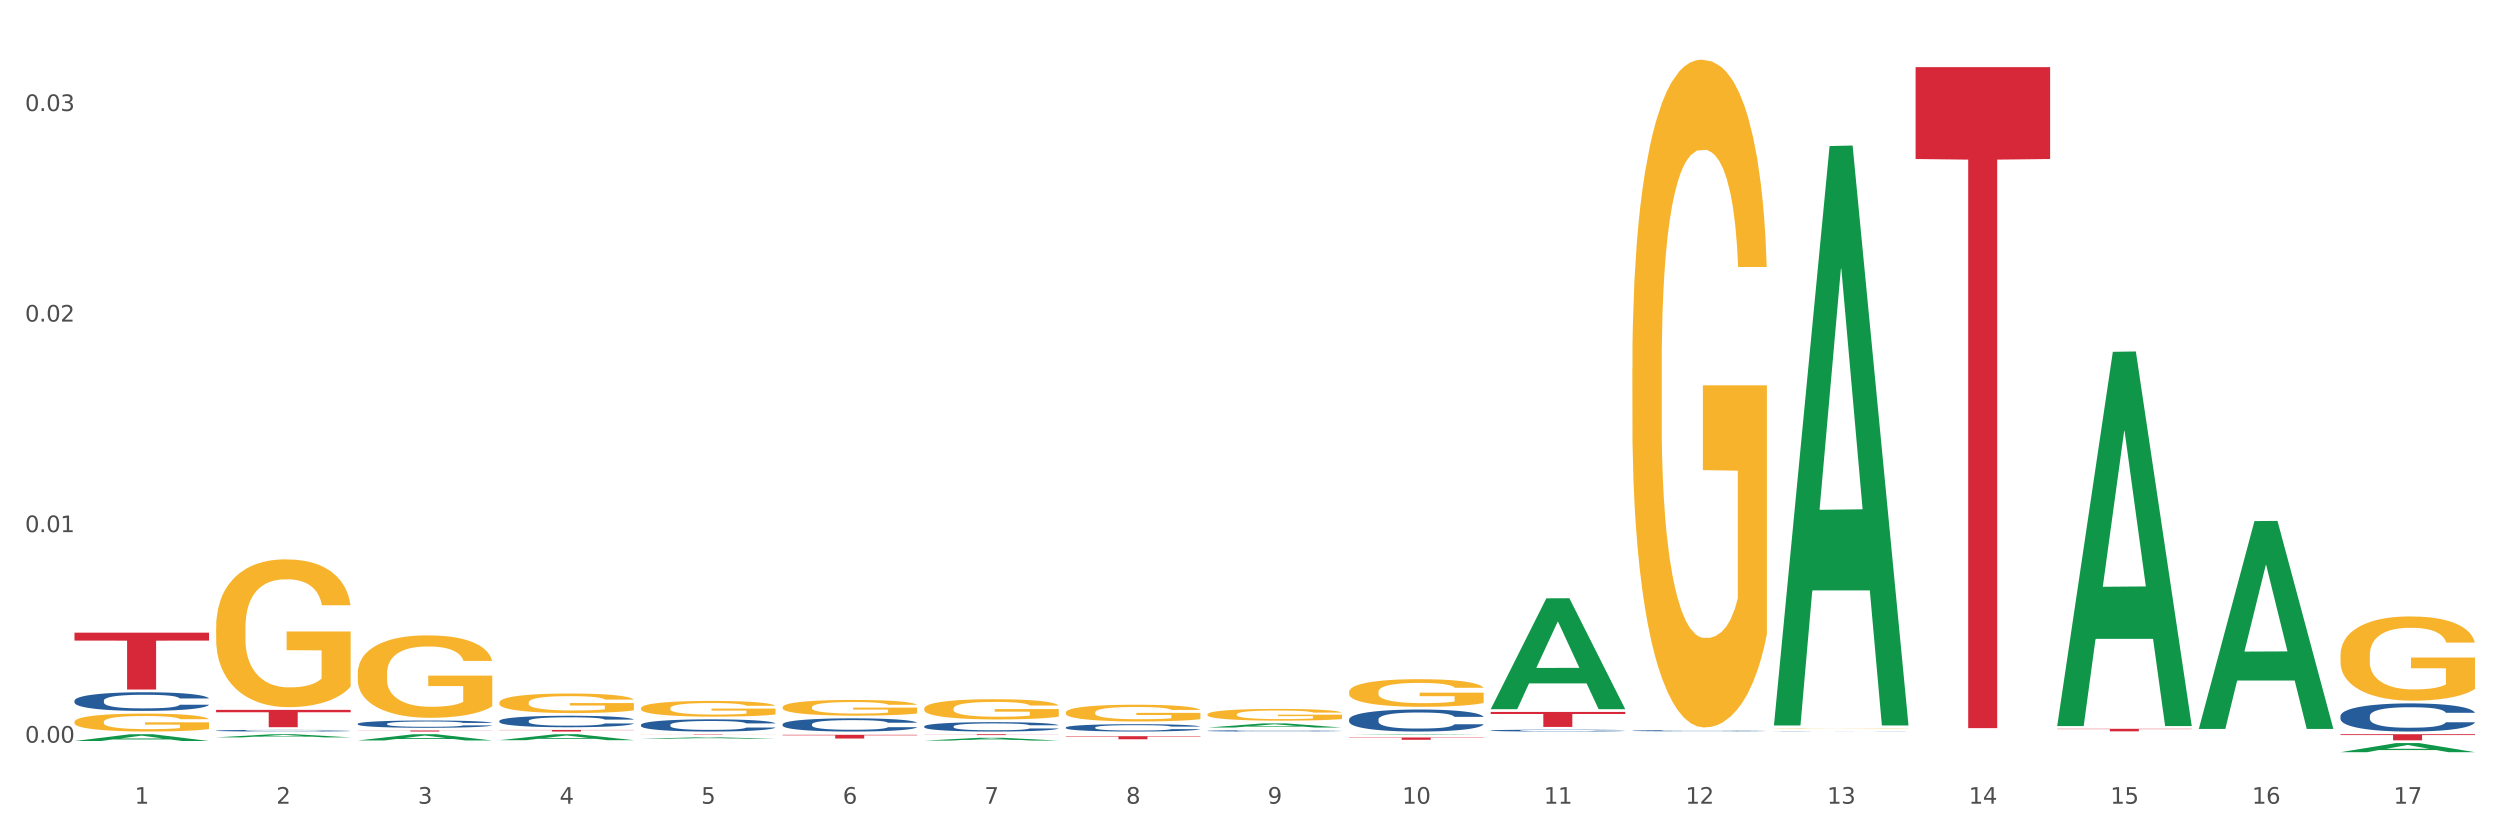 <?xml version="1.0" encoding="utf-8" standalone="no"?>
<!DOCTYPE svg PUBLIC "-//W3C//DTD SVG 1.1//EN"
  "http://www.w3.org/Graphics/SVG/1.1/DTD/svg11.dtd">
<svg xmlns:xlink="http://www.w3.org/1999/xlink" width="1080pt" height="360pt" viewBox="0 0 1080 360" xmlns="http://www.w3.org/2000/svg" version="1.1">
 <rect x="0" y="0" width="1080" height="360" fill="#333333" stroke="none"/>
 <defs>
  <style type="text/css">*{stroke-linejoin: round; stroke-linecap: butt}</style>
 </defs>
 <g id="figure_1">
  <g id="patch_1">
   <path d="M 0 360 
L 1080 360 
L 1080 0 
L 0 0 
z
" style="fill: #ffffff; stroke: #ffffff; stroke-linejoin: miter"/>
  </g>
  <g id="axes_1">
   <g id="matplotlib.axis_1">
    <g id="xtick_1">
     <g id="text_1">
      <!-- 1 -->
      <g style="fill: #4d4d4d" transform="translate(58.182 347.204) scale(0.096 -0.096)">
       <defs>
        <path id="DejaVuSans-31" d="M 794 531 
L 1825 531 
L 1825 4091 
L 703 3866 
L 703 4441 
L 1819 4666 
L 2450 4666 
L 2450 531 
L 3481 531 
L 3481 0 
L 794 0 
L 794 531 
z
" transform="scale(0.016)"/>
       </defs>
       <use xlink:href="#DejaVuSans-31"/>
      </g>
     </g>
    </g>
    <g id="xtick_2">
     <g id="text_2">
      <!-- 2 -->
      <g style="fill: #4d4d4d" transform="translate(119.364 347.204) scale(0.096 -0.096)">
       <defs>
        <path id="DejaVuSans-32" d="M 1228 531 
L 3431 531 
L 3431 0 
L 469 0 
L 469 531 
Q 828 903 1448 1529 
Q 2069 2156 2228 2338 
Q 2531 2678 2651 2914 
Q 2772 3150 2772 3378 
Q 2772 3750 2511 3984 
Q 2250 4219 1831 4219 
Q 1534 4219 1204 4116 
Q 875 4013 500 3803 
L 500 4441 
Q 881 4594 1212 4672 
Q 1544 4750 1819 4750 
Q 2544 4750 2975 4387 
Q 3406 4025 3406 3419 
Q 3406 3131 3298 2873 
Q 3191 2616 2906 2266 
Q 2828 2175 2409 1742 
Q 1991 1309 1228 531 
z
" transform="scale(0.016)"/>
       </defs>
       <use xlink:href="#DejaVuSans-32"/>
      </g>
     </g>
    </g>
    <g id="xtick_3">
     <g id="text_3">
      <!-- 3 -->
      <g style="fill: #4d4d4d" transform="translate(180.545 347.204) scale(0.096 -0.096)">
       <defs>
        <path id="DejaVuSans-33" d="M 2597 2516 
Q 3050 2419 3304 2112 
Q 3559 1806 3559 1356 
Q 3559 666 3084 287 
Q 2609 -91 1734 -91 
Q 1441 -91 1130 -33 
Q 819 25 488 141 
L 488 750 
Q 750 597 1062 519 
Q 1375 441 1716 441 
Q 2309 441 2620 675 
Q 2931 909 2931 1356 
Q 2931 1769 2642 2001 
Q 2353 2234 1838 2234 
L 1294 2234 
L 1294 2753 
L 1863 2753 
Q 2328 2753 2575 2939 
Q 2822 3125 2822 3475 
Q 2822 3834 2567 4026 
Q 2313 4219 1838 4219 
Q 1578 4219 1281 4162 
Q 984 4106 628 3988 
L 628 4550 
Q 988 4650 1302 4700 
Q 1616 4750 1894 4750 
Q 2613 4750 3031 4423 
Q 3450 4097 3450 3541 
Q 3450 3153 3228 2886 
Q 3006 2619 2597 2516 
z
" transform="scale(0.016)"/>
       </defs>
       <use xlink:href="#DejaVuSans-33"/>
      </g>
     </g>
    </g>
    <g id="xtick_4">
     <g id="text_4">
      <!-- 4 -->
      <g style="fill: #4d4d4d" transform="translate(241.726 347.204) scale(0.096 -0.096)">
       <defs>
        <path id="DejaVuSans-34" d="M 2419 4116 
L 825 1625 
L 2419 1625 
L 2419 4116 
z
M 2253 4666 
L 3047 4666 
L 3047 1625 
L 3713 1625 
L 3713 1100 
L 3047 1100 
L 3047 0 
L 2419 0 
L 2419 1100 
L 313 1100 
L 313 1709 
L 2253 4666 
z
" transform="scale(0.016)"/>
       </defs>
       <use xlink:href="#DejaVuSans-34"/>
      </g>
     </g>
    </g>
    <g id="xtick_5">
     <g id="text_5">
      <!-- 5 -->
      <g style="fill: #4d4d4d" transform="translate(302.908 347.204) scale(0.096 -0.096)">
       <defs>
        <path id="DejaVuSans-35" d="M 691 4666 
L 3169 4666 
L 3169 4134 
L 1269 4134 
L 1269 2991 
Q 1406 3038 1543 3061 
Q 1681 3084 1819 3084 
Q 2600 3084 3056 2656 
Q 3513 2228 3513 1497 
Q 3513 744 3044 326 
Q 2575 -91 1722 -91 
Q 1428 -91 1123 -41 
Q 819 9 494 109 
L 494 744 
Q 775 591 1075 516 
Q 1375 441 1709 441 
Q 2250 441 2565 725 
Q 2881 1009 2881 1497 
Q 2881 1984 2565 2268 
Q 2250 2553 1709 2553 
Q 1456 2553 1204 2497 
Q 953 2441 691 2322 
L 691 4666 
z
" transform="scale(0.016)"/>
       </defs>
       <use xlink:href="#DejaVuSans-35"/>
      </g>
     </g>
    </g>
    <g id="xtick_6">
     <g id="text_6">
      <!-- 6 -->
      <g style="fill: #4d4d4d" transform="translate(364.089 347.204) scale(0.096 -0.096)">
       <defs>
        <path id="DejaVuSans-36" d="M 2113 2584 
Q 1688 2584 1439 2293 
Q 1191 2003 1191 1497 
Q 1191 994 1439 701 
Q 1688 409 2113 409 
Q 2538 409 2786 701 
Q 3034 994 3034 1497 
Q 3034 2003 2786 2293 
Q 2538 2584 2113 2584 
z
M 3366 4563 
L 3366 3988 
Q 3128 4100 2886 4159 
Q 2644 4219 2406 4219 
Q 1781 4219 1451 3797 
Q 1122 3375 1075 2522 
Q 1259 2794 1537 2939 
Q 1816 3084 2150 3084 
Q 2853 3084 3261 2657 
Q 3669 2231 3669 1497 
Q 3669 778 3244 343 
Q 2819 -91 2113 -91 
Q 1303 -91 875 529 
Q 447 1150 447 2328 
Q 447 3434 972 4092 
Q 1497 4750 2381 4750 
Q 2619 4750 2861 4703 
Q 3103 4656 3366 4563 
z
" transform="scale(0.016)"/>
       </defs>
       <use xlink:href="#DejaVuSans-36"/>
      </g>
     </g>
    </g>
    <g id="xtick_7">
     <g id="text_7">
      <!-- 7 -->
      <g style="fill: #4d4d4d" transform="translate(425.271 347.204) scale(0.096 -0.096)">
       <defs>
        <path id="DejaVuSans-37" d="M 525 4666 
L 3525 4666 
L 3525 4397 
L 1831 0 
L 1172 0 
L 2766 4134 
L 525 4134 
L 525 4666 
z
" transform="scale(0.016)"/>
       </defs>
       <use xlink:href="#DejaVuSans-37"/>
      </g>
     </g>
    </g>
    <g id="xtick_8">
     <g id="text_8">
      <!-- 8 -->
      <g style="fill: #4d4d4d" transform="translate(486.452 347.204) scale(0.096 -0.096)">
       <defs>
        <path id="DejaVuSans-38" d="M 2034 2216 
Q 1584 2216 1326 1975 
Q 1069 1734 1069 1313 
Q 1069 891 1326 650 
Q 1584 409 2034 409 
Q 2484 409 2743 651 
Q 3003 894 3003 1313 
Q 3003 1734 2745 1975 
Q 2488 2216 2034 2216 
z
M 1403 2484 
Q 997 2584 770 2862 
Q 544 3141 544 3541 
Q 544 4100 942 4425 
Q 1341 4750 2034 4750 
Q 2731 4750 3128 4425 
Q 3525 4100 3525 3541 
Q 3525 3141 3298 2862 
Q 3072 2584 2669 2484 
Q 3125 2378 3379 2068 
Q 3634 1759 3634 1313 
Q 3634 634 3220 271 
Q 2806 -91 2034 -91 
Q 1263 -91 848 271 
Q 434 634 434 1313 
Q 434 1759 690 2068 
Q 947 2378 1403 2484 
z
M 1172 3481 
Q 1172 3119 1398 2916 
Q 1625 2713 2034 2713 
Q 2441 2713 2670 2916 
Q 2900 3119 2900 3481 
Q 2900 3844 2670 4047 
Q 2441 4250 2034 4250 
Q 1625 4250 1398 4047 
Q 1172 3844 1172 3481 
z
" transform="scale(0.016)"/>
       </defs>
       <use xlink:href="#DejaVuSans-38"/>
      </g>
     </g>
    </g>
    <g id="xtick_9">
     <g id="text_9">
      <!-- 9 -->
      <g style="fill: #4d4d4d" transform="translate(547.634 347.204) scale(0.096 -0.096)">
       <defs>
        <path id="DejaVuSans-39" d="M 703 97 
L 703 672 
Q 941 559 1184 500 
Q 1428 441 1663 441 
Q 2288 441 2617 861 
Q 2947 1281 2994 2138 
Q 2813 1869 2534 1725 
Q 2256 1581 1919 1581 
Q 1219 1581 811 2004 
Q 403 2428 403 3163 
Q 403 3881 828 4315 
Q 1253 4750 1959 4750 
Q 2769 4750 3195 4129 
Q 3622 3509 3622 2328 
Q 3622 1225 3098 567 
Q 2575 -91 1691 -91 
Q 1453 -91 1209 -44 
Q 966 3 703 97 
z
M 1959 2075 
Q 2384 2075 2632 2365 
Q 2881 2656 2881 3163 
Q 2881 3666 2632 3958 
Q 2384 4250 1959 4250 
Q 1534 4250 1286 3958 
Q 1038 3666 1038 3163 
Q 1038 2656 1286 2365 
Q 1534 2075 1959 2075 
z
" transform="scale(0.016)"/>
       </defs>
       <use xlink:href="#DejaVuSans-39"/>
      </g>
     </g>
    </g>
    <g id="xtick_10">
     <g id="text_10">
      <!-- 10 -->
      <g style="fill: #4d4d4d" transform="translate(605.761 347.204) scale(0.096 -0.096)">
       <defs>
        <path id="DejaVuSans-30" d="M 2034 4250 
Q 1547 4250 1301 3770 
Q 1056 3291 1056 2328 
Q 1056 1369 1301 889 
Q 1547 409 2034 409 
Q 2525 409 2770 889 
Q 3016 1369 3016 2328 
Q 3016 3291 2770 3770 
Q 2525 4250 2034 4250 
z
M 2034 4750 
Q 2819 4750 3233 4129 
Q 3647 3509 3647 2328 
Q 3647 1150 3233 529 
Q 2819 -91 2034 -91 
Q 1250 -91 836 529 
Q 422 1150 422 2328 
Q 422 3509 836 4129 
Q 1250 4750 2034 4750 
z
" transform="scale(0.016)"/>
       </defs>
       <use xlink:href="#DejaVuSans-31"/>
       <use xlink:href="#DejaVuSans-30" transform="translate(63.623 0)"/>
      </g>
     </g>
    </g>
    <g id="xtick_11">
     <g id="text_11">
      <!-- 11 -->
      <g style="fill: #4d4d4d" transform="translate(666.942 347.204) scale(0.096 -0.096)">
       <use xlink:href="#DejaVuSans-31"/>
       <use xlink:href="#DejaVuSans-31" transform="translate(63.623 0)"/>
      </g>
     </g>
    </g>
    <g id="xtick_12">
     <g id="text_12">
      <!-- 12 -->
      <g style="fill: #4d4d4d" transform="translate(728.124 347.204) scale(0.096 -0.096)">
       <use xlink:href="#DejaVuSans-31"/>
       <use xlink:href="#DejaVuSans-32" transform="translate(63.623 0)"/>
      </g>
     </g>
    </g>
    <g id="xtick_13">
     <g id="text_13">
      <!-- 13 -->
      <g style="fill: #4d4d4d" transform="translate(789.305 347.204) scale(0.096 -0.096)">
       <use xlink:href="#DejaVuSans-31"/>
       <use xlink:href="#DejaVuSans-33" transform="translate(63.623 0)"/>
      </g>
     </g>
    </g>
    <g id="xtick_14">
     <g id="text_14">
      <!-- 14 -->
      <g style="fill: #4d4d4d" transform="translate(850.487 347.204) scale(0.096 -0.096)">
       <use xlink:href="#DejaVuSans-31"/>
       <use xlink:href="#DejaVuSans-34" transform="translate(63.623 0)"/>
      </g>
     </g>
    </g>
    <g id="xtick_15">
     <g id="text_15">
      <!-- 15 -->
      <g style="fill: #4d4d4d" transform="translate(911.668 347.204) scale(0.096 -0.096)">
       <use xlink:href="#DejaVuSans-31"/>
       <use xlink:href="#DejaVuSans-35" transform="translate(63.623 0)"/>
      </g>
     </g>
    </g>
    <g id="xtick_16">
     <g id="text_16">
      <!-- 16 -->
      <g style="fill: #4d4d4d" transform="translate(972.849 347.204) scale(0.096 -0.096)">
       <use xlink:href="#DejaVuSans-31"/>
       <use xlink:href="#DejaVuSans-36" transform="translate(63.623 0)"/>
      </g>
     </g>
    </g>
    <g id="xtick_17">
     <g id="text_17">
      <!-- 17 -->
      <g style="fill: #4d4d4d" transform="translate(1034.031 347.204) scale(0.096 -0.096)">
       <use xlink:href="#DejaVuSans-31"/>
       <use xlink:href="#DejaVuSans-37" transform="translate(63.623 0)"/>
      </g>
     </g>
    </g>
    <g id="xtick_18"/>
    <g id="xtick_19"/>
    <g id="xtick_20"/>
    <g id="xtick_21"/>
    <g id="xtick_22"/>
    <g id="xtick_23"/>
    <g id="xtick_24"/>
    <g id="xtick_25"/>
    <g id="xtick_26"/>
    <g id="xtick_27"/>
    <g id="xtick_28"/>
    <g id="xtick_29"/>
    <g id="xtick_30"/>
    <g id="xtick_31"/>
    <g id="xtick_32"/>
    <g id="xtick_33"/>
   </g>
   <g id="matplotlib.axis_2">
    <g id="ytick_1">
     <g id="text_18">
      <!-- 0.00 -->
      <g style="fill: #4d4d4d" transform="translate(10.8 320.835) scale(0.096 -0.096)">
       <defs>
        <path id="DejaVuSans-2e" d="M 684 794 
L 1344 794 
L 1344 0 
L 684 0 
L 684 794 
z
" transform="scale(0.016)"/>
       </defs>
       <use xlink:href="#DejaVuSans-30"/>
       <use xlink:href="#DejaVuSans-2e" transform="translate(63.623 0)"/>
       <use xlink:href="#DejaVuSans-30" transform="translate(95.41 0)"/>
       <use xlink:href="#DejaVuSans-30" transform="translate(159.033 0)"/>
      </g>
     </g>
    </g>
    <g id="ytick_2">
     <g id="text_19">
      <!-- 0.01 -->
      <g style="fill: #4d4d4d" transform="translate(10.8 229.879) scale(0.096 -0.096)">
       <use xlink:href="#DejaVuSans-30"/>
       <use xlink:href="#DejaVuSans-2e" transform="translate(63.623 0)"/>
       <use xlink:href="#DejaVuSans-30" transform="translate(95.41 0)"/>
       <use xlink:href="#DejaVuSans-31" transform="translate(159.033 0)"/>
      </g>
     </g>
    </g>
    <g id="ytick_3">
     <g id="text_20">
      <!-- 0.02 -->
      <g style="fill: #4d4d4d" transform="translate(10.8 138.923) scale(0.096 -0.096)">
       <use xlink:href="#DejaVuSans-30"/>
       <use xlink:href="#DejaVuSans-2e" transform="translate(63.623 0)"/>
       <use xlink:href="#DejaVuSans-30" transform="translate(95.41 0)"/>
       <use xlink:href="#DejaVuSans-32" transform="translate(159.033 0)"/>
      </g>
     </g>
    </g>
    <g id="ytick_4">
     <g id="text_21">
      <!-- 0.03 -->
      <g style="fill: #4d4d4d" transform="translate(10.8 47.967) scale(0.096 -0.096)">
       <use xlink:href="#DejaVuSans-30"/>
       <use xlink:href="#DejaVuSans-2e" transform="translate(63.623 0)"/>
       <use xlink:href="#DejaVuSans-30" transform="translate(95.41 0)"/>
       <use xlink:href="#DejaVuSans-33" transform="translate(159.033 0)"/>
      </g>
     </g>
    </g>
    <g id="ytick_5"/>
    <g id="ytick_6"/>
    <g id="ytick_7"/>
   </g>
   <g id="PolyCollection_1">
    <path d="M 32.175 320.118 
L 32.235 320.116 
L 56.203 317.19 
L 66.15 317.187 
L 90.297 320.124 
L 78.793 320.124 
L 73.58 319.44 
L 48.833 319.44 
L 48.653 319.451 
L 43.62 320.124 
L 32.175 320.124 
L 32.175 320.118 
L 51.949 319.032 
L 70.464 319.029 
L 61.296 317.813 
L 61.176 317.808 
L 61.056 317.816 
L 51.889 319.029 
L 51.949 319.032 
L 32.175 320.118 
z
" clip-path="url(#pbc77652a1f)" style="fill: #109648"/>
    <path d="M 338.082 317.427 
L 396.204 317.427 
L 396.204 317.654 
L 373.341 317.656 
L 373.341 319.059 
L 360.808 319.059 
L 360.808 317.656 
L 338.082 317.654 
L 338.082 317.429 
L 338.082 317.427 
z
" clip-path="url(#pbc77652a1f)" style="fill: #d62839"/>
    <path d="M 460.445 318.052 
L 518.567 318.052 
L 518.567 318.234 
L 495.704 318.236 
L 495.704 319.364 
L 483.17 319.364 
L 483.17 318.236 
L 460.445 318.234 
L 460.445 318.053 
L 460.445 318.052 
z
" clip-path="url(#pbc77652a1f)" style="fill: #d62839"/>
    <path d="M 582.808 318.582 
L 640.93 318.582 
L 640.93 318.724 
L 618.067 318.725 
L 618.067 319.606 
L 605.533 319.606 
L 605.533 318.725 
L 582.808 318.724 
L 582.808 318.583 
L 582.808 318.582 
z
" clip-path="url(#pbc77652a1f)" style="fill: #d62839"/>
    <path d="M 643.989 307.551 
L 702.112 307.551 
L 702.112 308.454 
L 679.248 308.46 
L 679.248 314.043 
L 666.715 314.043 
L 666.715 308.46 
L 643.989 308.454 
L 643.989 307.558 
L 643.989 307.551 
z
" clip-path="url(#pbc77652a1f)" style="fill: #d62839"/>
    <path d="M 827.533 29.011 
L 885.656 29.011 
L 885.656 68.693 
L 862.792 68.961 
L 862.792 314.556 
L 850.259 314.556 
L 850.259 68.961 
L 827.533 68.693 
L 827.533 29.28 
L 827.533 29.011 
z
" clip-path="url(#pbc77652a1f)" style="fill: #d62839"/>
    <path d="M 888.715 314.83 
L 946.837 314.83 
L 946.837 314.985 
L 923.974 314.987 
L 923.974 315.946 
L 911.44 315.946 
L 911.44 314.987 
L 888.715 314.985 
L 888.715 314.831 
L 888.715 314.83 
z
" clip-path="url(#pbc77652a1f)" style="fill: #d62839"/>
    <path d="M 1011.078 317.187 
L 1069.2 317.187 
L 1069.2 317.555 
L 1046.337 317.558 
L 1046.337 319.835 
L 1033.803 319.835 
L 1033.803 317.558 
L 1011.078 317.555 
L 1011.078 317.19 
L 1011.078 317.187 
z
" clip-path="url(#pbc77652a1f)" style="fill: #d62839"/>
    <path d="M 276.901 317.187 
L 335.023 317.187 
L 335.023 317.212 
L 312.16 317.212 
L 312.16 317.362 
L 299.626 317.362 
L 299.626 317.212 
L 276.901 317.212 
L 276.901 317.188 
L 276.901 317.187 
z
" clip-path="url(#pbc77652a1f)" style="fill: #d62839"/>
    <path d="M 766.352 314.644 
L 766.421 314.644 
L 766.421 314.639 
L 766.558 314.635 
L 767.244 314.624 
L 768.273 314.615 
L 769.028 314.61 
L 769.783 314.606 
L 770.675 314.602 
L 771.773 314.598 
L 773.763 314.592 
L 774.998 314.589 
L 776.508 314.586 
L 779.253 314.582 
L 781.243 314.579 
L 783.301 314.577 
L 786.664 314.574 
L 788.86 314.573 
L 791.193 314.572 
L 794.006 314.572 
L 796.134 314.572 
L 800.8 314.572 
L 804.78 314.573 
L 806.701 314.574 
L 809.172 314.576 
L 810.476 314.577 
L 812.603 314.579 
L 814.799 314.583 
L 816.308 314.585 
L 818.573 314.59 
L 820.288 314.595 
L 821.867 314.601 
L 822.69 314.605 
L 823.308 314.609 
L 823.857 314.613 
L 824.406 314.62 
L 812.054 314.62 
L 811.574 314.615 
L 810.819 314.611 
L 809.721 314.606 
L 808.76 314.603 
L 807.113 314.6 
L 805.603 314.597 
L 804.025 314.596 
L 802.104 314.594 
L 800.594 314.593 
L 798.467 314.593 
L 794.281 314.593 
L 791.467 314.594 
L 789.546 314.596 
L 788.311 314.597 
L 787.213 314.598 
L 785.978 314.6 
L 784.537 314.603 
L 783.507 314.606 
L 782.478 314.61 
L 781.655 314.613 
L 780.9 314.617 
L 780.282 314.621 
L 779.802 314.626 
L 779.39 314.631 
L 779.047 314.64 
L 779.047 314.66 
L 779.184 314.665 
L 779.527 314.67 
L 779.939 314.675 
L 780.625 314.68 
L 781.243 314.684 
L 782.409 314.689 
L 783.713 314.693 
L 784.743 314.696 
L 785.772 314.698 
L 787.556 314.701 
L 789.546 314.704 
L 791.262 314.706 
L 793.595 314.707 
L 795.173 314.708 
L 796.545 314.708 
L 799.908 314.708 
L 802.31 314.708 
L 804.986 314.707 
L 807.044 314.705 
L 808.76 314.704 
L 810.681 314.701 
L 811.917 314.699 
L 811.917 314.669 
L 796.82 314.668 
L 796.82 314.648 
L 824.474 314.648 
L 824.474 314.707 
L 823.308 314.71 
L 822.004 314.713 
L 820.632 314.715 
L 818.573 314.718 
L 816.103 314.721 
L 813.907 314.723 
L 811.574 314.725 
L 808.829 314.727 
L 805.26 314.728 
L 803.064 314.729 
L 800.32 314.729 
L 797.094 314.729 
L 794.281 314.729 
L 791.536 314.728 
L 788.654 314.727 
L 785.84 314.725 
L 783.713 314.723 
L 781.586 314.721 
L 779.321 314.718 
L 777.537 314.715 
L 776.165 314.712 
L 774.655 314.709 
L 773.008 314.705 
L 771.773 314.701 
L 770.675 314.697 
L 769.509 314.692 
L 768.685 314.687 
L 767.862 314.681 
L 767.381 314.677 
L 766.832 314.671 
L 766.421 314.662 
L 766.352 314.644 
z
" clip-path="url(#pbc77652a1f)" style="fill: #f7b32b"/>
    <path d="M 582.808 298.928 
L 582.876 298.917 
L 582.876 298.524 
L 583.014 298.186 
L 583.7 297.369 
L 584.729 296.693 
L 585.484 296.333 
L 586.239 296.039 
L 587.131 295.744 
L 588.229 295.439 
L 590.219 294.992 
L 591.454 294.763 
L 592.964 294.523 
L 595.709 294.175 
L 597.699 293.978 
L 599.757 293.815 
L 603.12 293.619 
L 605.316 293.531 
L 607.649 293.466 
L 610.462 293.422 
L 612.589 293.411 
L 617.256 293.444 
L 621.236 293.542 
L 623.157 293.619 
L 625.628 293.749 
L 626.931 293.837 
L 629.059 294.011 
L 631.254 294.24 
L 632.764 294.436 
L 635.029 294.807 
L 636.744 295.177 
L 638.322 295.635 
L 639.146 295.951 
L 639.764 296.246 
L 640.312 296.584 
L 640.861 297.118 
L 628.51 297.118 
L 628.029 296.736 
L 627.274 296.377 
L 626.176 296.028 
L 625.216 295.81 
L 623.569 295.537 
L 622.059 295.363 
L 620.481 295.232 
L 618.56 295.123 
L 617.05 295.068 
L 614.923 295.025 
L 610.737 295.036 
L 607.923 295.123 
L 606.002 295.232 
L 604.767 295.33 
L 603.669 295.439 
L 602.433 295.592 
L 600.992 295.821 
L 599.963 296.028 
L 598.934 296.289 
L 598.11 296.551 
L 597.355 296.856 
L 596.738 297.183 
L 596.258 297.521 
L 595.846 297.936 
L 595.503 298.622 
L 595.503 300.116 
L 595.64 300.454 
L 595.983 300.901 
L 596.395 301.239 
L 597.081 301.642 
L 597.699 301.914 
L 598.865 302.307 
L 600.169 302.634 
L 601.198 302.841 
L 602.228 303.015 
L 604.012 303.255 
L 606.002 303.452 
L 607.717 303.571 
L 610.05 303.68 
L 611.629 303.724 
L 613.001 303.746 
L 616.364 303.746 
L 618.765 303.713 
L 621.442 303.637 
L 623.5 303.539 
L 625.216 303.419 
L 627.137 303.223 
L 628.372 303.037 
L 628.372 300.759 
L 613.276 300.748 
L 613.276 299.233 
L 640.93 299.233 
L 640.93 303.68 
L 639.764 303.909 
L 638.46 304.117 
L 637.087 304.302 
L 635.029 304.531 
L 632.558 304.749 
L 630.362 304.901 
L 628.029 305.032 
L 625.284 305.152 
L 621.716 305.261 
L 619.52 305.305 
L 616.775 305.337 
L 613.55 305.348 
L 610.737 305.327 
L 607.992 305.272 
L 605.11 305.174 
L 602.296 305.032 
L 600.169 304.891 
L 598.042 304.716 
L 595.777 304.487 
L 593.993 304.269 
L 592.621 304.073 
L 591.111 303.822 
L 589.464 303.495 
L 588.229 303.201 
L 587.131 302.896 
L 585.964 302.503 
L 585.141 302.165 
L 584.317 301.74 
L 583.837 301.424 
L 583.288 300.933 
L 582.876 300.247 
L 582.808 298.928 
z
" clip-path="url(#pbc77652a1f)" style="fill: #f7b32b"/>
    <path d="M 521.626 308.603 
L 521.695 308.598 
L 521.695 308.431 
L 521.832 308.288 
L 522.518 307.94 
L 523.548 307.653 
L 524.303 307.5 
L 525.057 307.375 
L 525.949 307.25 
L 527.047 307.12 
L 529.037 306.93 
L 530.273 306.833 
L 531.782 306.731 
L 534.527 306.582 
L 536.517 306.499 
L 538.576 306.43 
L 541.938 306.346 
L 544.134 306.309 
L 546.467 306.281 
L 549.281 306.263 
L 551.408 306.258 
L 556.074 306.272 
L 560.054 306.314 
L 561.976 306.346 
L 564.446 306.402 
L 565.75 306.439 
L 567.877 306.513 
L 570.073 306.61 
L 571.583 306.694 
L 573.847 306.851 
L 575.563 307.009 
L 577.141 307.203 
L 577.965 307.338 
L 578.582 307.463 
L 579.131 307.607 
L 579.68 307.834 
L 567.328 307.834 
L 566.848 307.671 
L 566.093 307.519 
L 564.995 307.37 
L 564.034 307.278 
L 562.387 307.162 
L 560.878 307.088 
L 559.299 307.032 
L 557.378 306.986 
L 555.868 306.962 
L 553.741 306.944 
L 549.555 306.949 
L 546.742 306.986 
L 544.82 307.032 
L 543.585 307.074 
L 542.487 307.12 
L 541.252 307.185 
L 539.811 307.282 
L 538.782 307.37 
L 537.752 307.481 
L 536.929 307.593 
L 536.174 307.722 
L 535.556 307.861 
L 535.076 308.005 
L 534.664 308.181 
L 534.321 308.473 
L 534.321 309.108 
L 534.459 309.252 
L 534.802 309.442 
L 535.213 309.585 
L 535.9 309.757 
L 536.517 309.873 
L 537.684 310.039 
L 538.988 310.178 
L 540.017 310.266 
L 541.046 310.341 
L 542.83 310.442 
L 544.82 310.526 
L 546.536 310.577 
L 548.869 310.623 
L 550.447 310.642 
L 551.82 310.651 
L 555.182 310.651 
L 557.584 310.637 
L 560.26 310.605 
L 562.319 310.563 
L 564.034 310.512 
L 565.956 310.429 
L 567.191 310.35 
L 567.191 309.381 
L 552.094 309.377 
L 552.094 308.733 
L 579.749 308.733 
L 579.749 310.623 
L 578.582 310.721 
L 577.278 310.809 
L 575.906 310.887 
L 573.847 310.985 
L 571.377 311.077 
L 569.181 311.142 
L 566.848 311.198 
L 564.103 311.249 
L 560.535 311.295 
L 558.339 311.314 
L 555.594 311.328 
L 552.369 311.332 
L 549.555 311.323 
L 546.81 311.3 
L 543.928 311.258 
L 541.115 311.198 
L 538.988 311.138 
L 536.86 311.063 
L 534.596 310.966 
L 532.812 310.873 
L 531.439 310.79 
L 529.93 310.683 
L 528.283 310.544 
L 527.047 310.419 
L 525.949 310.29 
L 524.783 310.123 
L 523.959 309.979 
L 523.136 309.798 
L 522.656 309.664 
L 522.107 309.455 
L 521.695 309.164 
L 521.626 308.603 
z
" clip-path="url(#pbc77652a1f)" style="fill: #f7b32b"/>
    <path d="M 460.445 307.783 
L 460.514 307.776 
L 460.514 307.538 
L 460.651 307.333 
L 461.337 306.838 
L 462.366 306.428 
L 463.121 306.21 
L 463.876 306.031 
L 464.768 305.853 
L 465.866 305.668 
L 467.856 305.397 
L 469.091 305.258 
L 470.601 305.113 
L 473.346 304.901 
L 475.336 304.782 
L 477.394 304.683 
L 480.757 304.564 
L 482.953 304.511 
L 485.286 304.472 
L 488.099 304.445 
L 490.227 304.439 
L 494.893 304.458 
L 498.873 304.518 
L 500.794 304.564 
L 503.265 304.643 
L 504.568 304.696 
L 506.696 304.802 
L 508.892 304.941 
L 510.401 305.06 
L 512.666 305.285 
L 514.381 305.509 
L 515.96 305.787 
L 516.783 305.979 
L 517.401 306.157 
L 517.95 306.362 
L 518.499 306.686 
L 506.147 306.686 
L 505.666 306.454 
L 504.912 306.236 
L 503.814 306.025 
L 502.853 305.893 
L 501.206 305.727 
L 499.696 305.622 
L 498.118 305.542 
L 496.197 305.476 
L 494.687 305.443 
L 492.56 305.417 
L 488.374 305.423 
L 485.56 305.476 
L 483.639 305.542 
L 482.404 305.602 
L 481.306 305.668 
L 480.071 305.76 
L 478.63 305.899 
L 477.6 306.025 
L 476.571 306.183 
L 475.747 306.342 
L 474.993 306.527 
L 474.375 306.725 
L 473.895 306.93 
L 473.483 307.181 
L 473.14 307.598 
L 473.14 308.503 
L 473.277 308.708 
L 473.62 308.979 
L 474.032 309.184 
L 474.718 309.429 
L 475.336 309.594 
L 476.502 309.832 
L 477.806 310.03 
L 478.835 310.156 
L 479.865 310.261 
L 481.649 310.407 
L 483.639 310.526 
L 485.354 310.598 
L 487.688 310.664 
L 489.266 310.691 
L 490.638 310.704 
L 494.001 310.704 
L 496.403 310.684 
L 499.079 310.638 
L 501.137 310.579 
L 502.853 310.506 
L 504.774 310.387 
L 506.01 310.275 
L 506.01 308.893 
L 490.913 308.887 
L 490.913 307.968 
L 518.567 307.968 
L 518.567 310.664 
L 517.401 310.803 
L 516.097 310.929 
L 514.724 311.041 
L 512.666 311.18 
L 510.195 311.312 
L 508 311.405 
L 505.666 311.484 
L 502.922 311.557 
L 499.353 311.623 
L 497.157 311.649 
L 494.413 311.669 
L 491.187 311.676 
L 488.374 311.662 
L 485.629 311.629 
L 482.747 311.57 
L 479.933 311.484 
L 477.806 311.398 
L 475.679 311.292 
L 473.414 311.154 
L 471.63 311.021 
L 470.258 310.902 
L 468.748 310.75 
L 467.101 310.552 
L 465.866 310.374 
L 464.768 310.189 
L 463.601 309.951 
L 462.778 309.746 
L 461.955 309.488 
L 461.474 309.296 
L 460.925 308.999 
L 460.514 308.583 
L 460.445 307.783 
z
" clip-path="url(#pbc77652a1f)" style="fill: #f7b32b"/>
    <path d="M 399.263 306.103 
L 399.332 306.095 
L 399.332 305.807 
L 399.469 305.56 
L 400.156 304.962 
L 401.185 304.467 
L 401.94 304.203 
L 402.695 303.988 
L 403.587 303.772 
L 404.685 303.549 
L 406.675 303.222 
L 407.91 303.054 
L 409.419 302.879 
L 412.164 302.623 
L 414.154 302.48 
L 416.213 302.36 
L 419.575 302.216 
L 421.771 302.152 
L 424.104 302.104 
L 426.918 302.073 
L 429.045 302.065 
L 433.711 302.089 
L 437.691 302.16 
L 439.613 302.216 
L 442.083 302.312 
L 443.387 302.376 
L 445.514 302.504 
L 447.71 302.671 
L 449.22 302.815 
L 451.484 303.086 
L 453.2 303.357 
L 454.778 303.693 
L 455.602 303.924 
L 456.219 304.14 
L 456.768 304.387 
L 457.317 304.778 
L 444.965 304.778 
L 444.485 304.499 
L 443.73 304.235 
L 442.632 303.98 
L 441.672 303.82 
L 440.025 303.621 
L 438.515 303.493 
L 436.937 303.397 
L 435.015 303.318 
L 433.506 303.278 
L 431.378 303.246 
L 427.192 303.254 
L 424.379 303.318 
L 422.458 303.397 
L 421.222 303.469 
L 420.124 303.549 
L 418.889 303.661 
L 417.448 303.828 
L 416.419 303.98 
L 415.39 304.171 
L 414.566 304.363 
L 413.811 304.586 
L 413.194 304.826 
L 412.713 305.073 
L 412.302 305.377 
L 411.958 305.879 
L 411.958 306.973 
L 412.096 307.22 
L 412.439 307.547 
L 412.851 307.795 
L 413.537 308.09 
L 414.154 308.289 
L 415.321 308.577 
L 416.625 308.816 
L 417.654 308.968 
L 418.683 309.095 
L 420.468 309.271 
L 422.458 309.415 
L 424.173 309.502 
L 426.506 309.582 
L 428.084 309.614 
L 429.457 309.63 
L 432.819 309.63 
L 435.221 309.606 
L 437.897 309.55 
L 439.956 309.479 
L 441.672 309.391 
L 443.593 309.247 
L 444.828 309.111 
L 444.828 307.443 
L 429.731 307.436 
L 429.731 306.326 
L 457.386 306.326 
L 457.386 309.582 
L 456.219 309.75 
L 454.915 309.902 
L 453.543 310.037 
L 451.484 310.205 
L 449.014 310.364 
L 446.818 310.476 
L 444.485 310.572 
L 441.74 310.66 
L 438.172 310.739 
L 435.976 310.771 
L 433.231 310.795 
L 430.006 310.803 
L 427.192 310.787 
L 424.448 310.747 
L 421.565 310.676 
L 418.752 310.572 
L 416.625 310.468 
L 414.497 310.34 
L 412.233 310.173 
L 410.449 310.013 
L 409.076 309.87 
L 407.567 309.686 
L 405.92 309.447 
L 404.685 309.231 
L 403.587 309.008 
L 402.42 308.72 
L 401.597 308.473 
L 400.773 308.162 
L 400.293 307.93 
L 399.744 307.571 
L 399.332 307.068 
L 399.263 306.103 
z
" clip-path="url(#pbc77652a1f)" style="fill: #f7b32b"/>
    <path d="M 338.082 305.512 
L 338.151 305.506 
L 338.151 305.283 
L 338.288 305.091 
L 338.974 304.627 
L 340.003 304.243 
L 340.758 304.038 
L 341.513 303.871 
L 342.405 303.704 
L 343.503 303.53 
L 345.493 303.276 
L 346.728 303.146 
L 348.238 303.01 
L 350.983 302.812 
L 352.973 302.7 
L 355.032 302.608 
L 358.394 302.496 
L 360.59 302.447 
L 362.923 302.409 
L 365.737 302.385 
L 367.864 302.378 
L 372.53 302.397 
L 376.51 302.453 
L 378.431 302.496 
L 380.902 302.57 
L 382.206 302.62 
L 384.333 302.719 
L 386.529 302.849 
L 388.038 302.961 
L 390.303 303.171 
L 392.019 303.382 
L 393.597 303.642 
L 394.42 303.822 
L 395.038 303.989 
L 395.587 304.181 
L 396.136 304.484 
L 383.784 304.484 
L 383.304 304.267 
L 382.549 304.063 
L 381.451 303.865 
L 380.49 303.741 
L 378.843 303.586 
L 377.334 303.487 
L 375.755 303.413 
L 373.834 303.351 
L 372.324 303.32 
L 370.197 303.295 
L 366.011 303.301 
L 363.198 303.351 
L 361.276 303.413 
L 360.041 303.468 
L 358.943 303.53 
L 357.708 303.617 
L 356.267 303.747 
L 355.237 303.865 
L 354.208 304.014 
L 353.385 304.162 
L 352.63 304.336 
L 352.012 304.521 
L 351.532 304.713 
L 351.12 304.949 
L 350.777 305.339 
L 350.777 306.187 
L 350.914 306.379 
L 351.257 306.633 
L 351.669 306.825 
L 352.355 307.055 
L 352.973 307.209 
L 354.139 307.432 
L 355.443 307.618 
L 356.473 307.736 
L 357.502 307.835 
L 359.286 307.971 
L 361.276 308.083 
L 362.992 308.151 
L 365.325 308.213 
L 366.903 308.238 
L 368.276 308.25 
L 371.638 308.25 
L 374.04 308.231 
L 376.716 308.188 
L 378.775 308.132 
L 380.49 308.064 
L 382.412 307.953 
L 383.647 307.847 
L 383.647 306.553 
L 368.55 306.547 
L 368.55 305.686 
L 396.204 305.686 
L 396.204 308.213 
L 395.038 308.343 
L 393.734 308.46 
L 392.362 308.566 
L 390.303 308.696 
L 387.833 308.82 
L 385.637 308.906 
L 383.304 308.981 
L 380.559 309.049 
L 376.99 309.111 
L 374.795 309.136 
L 372.05 309.154 
L 368.824 309.16 
L 366.011 309.148 
L 363.266 309.117 
L 360.384 309.061 
L 357.571 308.981 
L 355.443 308.9 
L 353.316 308.801 
L 351.052 308.671 
L 349.267 308.547 
L 347.895 308.436 
L 346.385 308.293 
L 344.738 308.107 
L 343.503 307.94 
L 342.405 307.767 
L 341.239 307.544 
L 340.415 307.352 
L 339.592 307.11 
L 339.111 306.931 
L 338.562 306.652 
L 338.151 306.262 
L 338.082 305.512 
z
" clip-path="url(#pbc77652a1f)" style="fill: #f7b32b"/>
    <path d="M 276.901 305.938 
L 276.969 305.932 
L 276.969 305.708 
L 277.107 305.516 
L 277.793 305.051 
L 278.822 304.667 
L 279.577 304.462 
L 280.332 304.295 
L 281.224 304.127 
L 282.322 303.954 
L 284.312 303.699 
L 285.547 303.569 
L 287.057 303.433 
L 289.801 303.234 
L 291.792 303.123 
L 293.85 303.03 
L 297.213 302.918 
L 299.408 302.869 
L 301.742 302.831 
L 304.555 302.807 
L 306.682 302.8 
L 311.349 302.819 
L 315.329 302.875 
L 317.25 302.918 
L 319.72 302.993 
L 321.024 303.042 
L 323.152 303.141 
L 325.347 303.272 
L 326.857 303.383 
L 329.122 303.594 
L 330.837 303.805 
L 332.415 304.065 
L 333.239 304.245 
L 333.856 304.413 
L 334.405 304.605 
L 334.954 304.909 
L 322.603 304.909 
L 322.122 304.692 
L 321.367 304.487 
L 320.269 304.289 
L 319.309 304.165 
L 317.662 304.01 
L 316.152 303.91 
L 314.574 303.836 
L 312.652 303.774 
L 311.143 303.743 
L 309.015 303.718 
L 304.83 303.724 
L 302.016 303.774 
L 300.095 303.836 
L 298.86 303.892 
L 297.762 303.954 
L 296.526 304.041 
L 295.085 304.171 
L 294.056 304.289 
L 293.027 304.437 
L 292.203 304.586 
L 291.448 304.76 
L 290.831 304.946 
L 290.35 305.138 
L 289.939 305.374 
L 289.596 305.764 
L 289.596 306.614 
L 289.733 306.806 
L 290.076 307.06 
L 290.488 307.252 
L 291.174 307.482 
L 291.792 307.637 
L 292.958 307.86 
L 294.262 308.046 
L 295.291 308.164 
L 296.321 308.263 
L 298.105 308.4 
L 300.095 308.511 
L 301.81 308.579 
L 304.143 308.641 
L 305.722 308.666 
L 307.094 308.679 
L 310.457 308.679 
L 312.858 308.66 
L 315.535 308.617 
L 317.593 308.561 
L 319.309 308.493 
L 321.23 308.381 
L 322.465 308.276 
L 322.465 306.98 
L 307.369 306.973 
L 307.369 306.112 
L 335.023 306.112 
L 335.023 308.641 
L 333.856 308.772 
L 332.553 308.889 
L 331.18 308.995 
L 329.122 309.125 
L 326.651 309.249 
L 324.455 309.336 
L 322.122 309.41 
L 319.377 309.478 
L 315.809 309.54 
L 313.613 309.565 
L 310.868 309.584 
L 307.643 309.59 
L 304.83 309.578 
L 302.085 309.547 
L 299.203 309.491 
L 296.389 309.41 
L 294.262 309.33 
L 292.135 309.23 
L 289.87 309.1 
L 288.086 308.976 
L 286.714 308.865 
L 285.204 308.722 
L 283.557 308.536 
L 282.322 308.369 
L 281.224 308.195 
L 280.057 307.972 
L 279.234 307.779 
L 278.41 307.538 
L 277.93 307.358 
L 277.381 307.079 
L 276.969 306.688 
L 276.901 305.938 
z
" clip-path="url(#pbc77652a1f)" style="fill: #f7b32b"/>
    <path d="M 215.719 303.502 
L 215.788 303.494 
L 215.788 303.217 
L 215.925 302.978 
L 216.611 302.4 
L 217.641 301.922 
L 218.395 301.668 
L 219.15 301.46 
L 220.042 301.252 
L 221.14 301.036 
L 223.13 300.72 
L 224.366 300.558 
L 225.875 300.388 
L 228.62 300.142 
L 230.61 300.003 
L 232.669 299.888 
L 236.031 299.749 
L 238.227 299.687 
L 240.56 299.641 
L 243.374 299.61 
L 245.501 299.602 
L 250.167 299.626 
L 254.147 299.695 
L 256.069 299.749 
L 258.539 299.841 
L 259.843 299.903 
L 261.97 300.026 
L 264.166 300.188 
L 265.676 300.327 
L 267.94 300.589 
L 269.656 300.851 
L 271.234 301.174 
L 272.057 301.398 
L 272.675 301.606 
L 273.224 301.845 
L 273.773 302.223 
L 261.421 302.223 
L 260.941 301.953 
L 260.186 301.699 
L 259.088 301.452 
L 258.127 301.298 
L 256.48 301.105 
L 254.971 300.982 
L 253.392 300.889 
L 251.471 300.812 
L 249.961 300.774 
L 247.834 300.743 
L 243.648 300.751 
L 240.835 300.812 
L 238.913 300.889 
L 237.678 300.959 
L 236.58 301.036 
L 235.345 301.144 
L 233.904 301.305 
L 232.875 301.452 
L 231.845 301.637 
L 231.022 301.822 
L 230.267 302.038 
L 229.649 302.269 
L 229.169 302.508 
L 228.757 302.801 
L 228.414 303.286 
L 228.414 304.342 
L 228.551 304.581 
L 228.895 304.897 
L 229.306 305.136 
L 229.993 305.421 
L 230.61 305.613 
L 231.777 305.891 
L 233.08 306.122 
L 234.11 306.268 
L 235.139 306.392 
L 236.923 306.561 
L 238.913 306.7 
L 240.629 306.785 
L 242.962 306.862 
L 244.54 306.893 
L 245.913 306.908 
L 249.275 306.908 
L 251.677 306.885 
L 254.353 306.831 
L 256.412 306.762 
L 258.127 306.677 
L 260.049 306.538 
L 261.284 306.407 
L 261.284 304.796 
L 246.187 304.789 
L 246.187 303.718 
L 273.842 303.718 
L 273.842 306.862 
L 272.675 307.024 
L 271.371 307.17 
L 269.999 307.301 
L 267.94 307.463 
L 265.47 307.617 
L 263.274 307.725 
L 260.941 307.817 
L 258.196 307.902 
L 254.628 307.979 
L 252.432 308.01 
L 249.687 308.033 
L 246.462 308.041 
L 243.648 308.025 
L 240.903 307.987 
L 238.021 307.918 
L 235.208 307.817 
L 233.08 307.717 
L 230.953 307.594 
L 228.689 307.432 
L 226.905 307.278 
L 225.532 307.139 
L 224.022 306.962 
L 222.376 306.731 
L 221.14 306.523 
L 220.042 306.307 
L 218.876 306.029 
L 218.052 305.791 
L 217.229 305.49 
L 216.749 305.267 
L 216.2 304.92 
L 215.788 304.434 
L 215.719 303.502 
z
" clip-path="url(#pbc77652a1f)" style="fill: #f7b32b"/>
    <path d="M 705.171 159.079 
L 705.239 158.816 
L 705.239 149.331 
L 705.376 141.163 
L 706.063 121.402 
L 707.092 105.066 
L 707.847 96.372 
L 708.602 89.258 
L 709.494 82.144 
L 710.592 74.766 
L 712.582 63.964 
L 713.817 58.431 
L 715.327 52.634 
L 718.071 44.203 
L 720.061 39.46 
L 722.12 35.508 
L 725.483 30.766 
L 727.678 28.658 
L 730.012 27.077 
L 732.825 26.023 
L 734.952 25.759 
L 739.619 26.55 
L 743.599 28.921 
L 745.52 30.766 
L 747.99 33.927 
L 749.294 36.035 
L 751.421 40.251 
L 753.617 45.784 
L 755.127 50.526 
L 757.391 59.485 
L 759.107 68.443 
L 760.685 79.509 
L 761.509 87.15 
L 762.126 94.264 
L 762.675 102.432 
L 763.224 115.342 
L 750.872 115.342 
L 750.392 106.12 
L 749.637 97.426 
L 748.539 88.994 
L 747.579 83.725 
L 745.932 77.138 
L 744.422 72.922 
L 742.844 69.76 
L 740.922 67.126 
L 739.413 65.808 
L 737.285 64.754 
L 733.099 65.018 
L 730.286 67.126 
L 728.365 69.76 
L 727.129 72.132 
L 726.031 74.766 
L 724.796 78.455 
L 723.355 83.988 
L 722.326 88.994 
L 721.297 95.318 
L 720.473 101.641 
L 719.718 109.019 
L 719.101 116.923 
L 718.62 125.091 
L 718.209 135.103 
L 717.866 151.702 
L 717.866 187.799 
L 718.003 195.966 
L 718.346 206.769 
L 718.758 214.937 
L 719.444 224.685 
L 720.061 231.272 
L 721.228 240.758 
L 722.532 248.662 
L 723.561 253.668 
L 724.59 257.884 
L 726.375 263.68 
L 728.365 268.423 
L 730.08 271.321 
L 732.413 273.956 
L 733.992 275.01 
L 735.364 275.537 
L 738.726 275.537 
L 741.128 274.746 
L 743.804 272.902 
L 745.863 270.531 
L 747.579 267.632 
L 749.5 262.89 
L 750.735 258.411 
L 750.735 203.344 
L 735.638 203.08 
L 735.638 166.457 
L 763.293 166.457 
L 763.293 273.956 
L 762.126 279.489 
L 760.823 284.495 
L 759.45 288.974 
L 757.391 294.507 
L 754.921 299.777 
L 752.725 303.465 
L 750.392 306.627 
L 747.647 309.525 
L 744.079 312.16 
L 741.883 313.214 
L 739.138 314.005 
L 735.913 314.268 
L 733.099 313.741 
L 730.355 312.424 
L 727.473 310.052 
L 724.659 306.627 
L 722.532 303.202 
L 720.405 298.986 
L 718.14 293.453 
L 716.356 288.184 
L 714.983 283.441 
L 713.474 277.381 
L 711.827 269.477 
L 710.592 262.363 
L 709.494 254.985 
L 708.327 245.5 
L 707.504 237.332 
L 706.68 227.057 
L 706.2 219.416 
L 705.651 207.559 
L 705.239 190.96 
L 705.171 159.079 
z
" clip-path="url(#pbc77652a1f)" style="fill: #f7b32b"/>
    <path d="M 215.719 315.337 
L 273.842 315.337 
L 273.842 315.432 
L 250.978 315.433 
L 250.978 316.022 
L 238.445 316.022 
L 238.445 315.433 
L 215.719 315.432 
L 215.719 315.337 
L 215.719 315.337 
z
" clip-path="url(#pbc77652a1f)" style="fill: #d62839"/>
    <path d="M 154.538 315.57 
L 212.66 315.57 
L 212.66 315.632 
L 189.797 315.633 
L 189.797 316.022 
L 177.263 316.022 
L 177.263 315.633 
L 154.538 315.632 
L 154.538 315.57 
L 154.538 315.57 
z
" clip-path="url(#pbc77652a1f)" style="fill: #d62839"/>
    <path d="M 93.356 306.663 
L 151.479 306.663 
L 151.479 307.702 
L 128.615 307.709 
L 128.615 314.143 
L 116.082 314.143 
L 116.082 307.709 
L 93.356 307.702 
L 93.356 306.67 
L 93.356 306.663 
z
" clip-path="url(#pbc77652a1f)" style="fill: #d62839"/>
    <path d="M 1011.078 309.331 
L 1011.146 309.32 
L 1011.146 309.009 
L 1011.352 308.587 
L 1012.108 307.81 
L 1013.07 307.222 
L 1014.719 306.534 
L 1015.612 306.246 
L 1016.78 305.924 
L 1019.185 305.403 
L 1021.933 304.959 
L 1023.856 304.715 
L 1025.299 304.559 
L 1028.528 304.282 
L 1030.383 304.16 
L 1032.307 304.06 
L 1033.956 303.993 
L 1036.704 303.916 
L 1038.902 303.882 
L 1041.444 303.871 
L 1043.574 303.882 
L 1046.391 303.927 
L 1050.513 304.06 
L 1052.093 304.138 
L 1054.223 304.271 
L 1056.421 304.448 
L 1058.208 304.626 
L 1060.269 304.881 
L 1062.398 305.214 
L 1064.46 305.636 
L 1065.902 306.024 
L 1067.07 306.435 
L 1068.101 306.934 
L 1068.856 307.478 
L 1069.2 307.933 
L 1056.627 307.933 
L 1056.284 307.522 
L 1055.597 307.078 
L 1054.91 306.779 
L 1054.154 306.534 
L 1052.986 306.257 
L 1051.956 306.079 
L 1050.238 305.869 
L 1048.658 305.735 
L 1047.353 305.658 
L 1045.772 305.591 
L 1042.406 305.525 
L 1040.001 305.525 
L 1038.49 305.547 
L 1036.635 305.602 
L 1035.055 305.68 
L 1033.2 305.813 
L 1031.757 305.957 
L 1030.314 306.146 
L 1029.49 306.279 
L 1028.253 306.523 
L 1027.429 306.723 
L 1026.33 307.067 
L 1025.711 307.311 
L 1024.612 307.944 
L 1024.131 308.41 
L 1023.925 308.731 
L 1023.788 309.087 
L 1023.788 310.818 
L 1024.2 311.594 
L 1024.543 311.927 
L 1025.093 312.304 
L 1026.124 312.793 
L 1027.635 313.27 
L 1029.215 313.614 
L 1030.52 313.825 
L 1031.757 313.98 
L 1032.994 314.102 
L 1034.505 314.213 
L 1035.742 314.28 
L 1037.597 314.346 
L 1039.795 314.379 
L 1041.513 314.379 
L 1045.017 314.324 
L 1046.597 314.269 
L 1048.108 314.191 
L 1049.757 314.069 
L 1051.063 313.936 
L 1051.818 313.836 
L 1053.055 313.625 
L 1054.017 313.403 
L 1054.841 313.148 
L 1055.391 312.926 
L 1056.009 312.593 
L 1056.49 312.216 
L 1056.627 312.016 
L 1069.2 312.016 
L 1068.925 312.415 
L 1068.444 312.804 
L 1067.482 313.325 
L 1066.727 313.625 
L 1065.559 313.991 
L 1064.322 314.302 
L 1062.605 314.646 
L 1061.024 314.901 
L 1059.376 315.123 
L 1057.589 315.323 
L 1054.36 315.6 
L 1053.192 315.678 
L 1050.719 315.811 
L 1048.795 315.889 
L 1045.979 315.966 
L 1043.093 316.011 
L 1040.07 316.022 
L 1037.391 316 
L 1034.437 315.933 
L 1032.582 315.866 
L 1030.52 315.767 
L 1028.116 315.611 
L 1025.849 315.423 
L 1023.719 315.201 
L 1021.727 314.945 
L 1019.872 314.657 
L 1017.467 314.18 
L 1015.681 313.714 
L 1014.375 313.281 
L 1013.482 312.915 
L 1012.589 312.449 
L 1012.108 312.127 
L 1011.352 311.35 
L 1011.078 310.629 
L 1011.078 309.331 
z
" clip-path="url(#pbc77652a1f)" style="fill: #255c99"/>
    <path d="M 766.352 315.946 
L 766.421 315.946 
L 766.421 315.943 
L 766.627 315.939 
L 767.383 315.932 
L 768.344 315.926 
L 769.993 315.92 
L 770.886 315.917 
L 772.054 315.914 
L 774.459 315.909 
L 777.207 315.905 
L 779.131 315.903 
L 780.573 315.901 
L 783.802 315.899 
L 785.657 315.898 
L 787.581 315.897 
L 789.23 315.896 
L 791.978 315.895 
L 794.177 315.895 
L 796.719 315.895 
L 798.848 315.895 
L 801.665 315.895 
L 805.787 315.897 
L 807.367 315.897 
L 809.497 315.899 
L 811.696 315.9 
L 813.482 315.902 
L 815.543 315.904 
L 817.673 315.907 
L 819.734 315.911 
L 821.177 315.915 
L 822.345 315.919 
L 823.375 315.923 
L 824.131 315.929 
L 824.474 315.933 
L 811.902 315.933 
L 811.558 315.929 
L 810.871 315.925 
L 810.184 315.922 
L 809.428 315.92 
L 808.261 315.917 
L 807.23 315.915 
L 805.512 315.913 
L 803.932 315.912 
L 802.627 315.912 
L 801.047 315.911 
L 797.68 315.91 
L 795.276 315.91 
L 793.764 315.91 
L 791.909 315.911 
L 790.329 315.912 
L 788.474 315.913 
L 787.031 315.914 
L 785.589 315.916 
L 784.764 315.917 
L 783.528 315.92 
L 782.703 315.921 
L 781.604 315.925 
L 780.986 315.927 
L 779.886 315.933 
L 779.405 315.937 
L 779.199 315.94 
L 779.062 315.944 
L 779.062 315.96 
L 779.474 315.967 
L 779.818 315.97 
L 780.367 315.974 
L 781.398 315.978 
L 782.909 315.983 
L 784.489 315.986 
L 785.795 315.988 
L 787.031 315.989 
L 788.268 315.99 
L 789.78 315.991 
L 791.016 315.992 
L 792.871 315.993 
L 795.07 315.993 
L 796.787 315.993 
L 800.291 315.992 
L 801.871 315.992 
L 803.383 315.991 
L 805.032 315.99 
L 806.337 315.989 
L 807.093 315.988 
L 808.329 315.986 
L 809.291 315.984 
L 810.116 315.981 
L 810.665 315.979 
L 811.283 315.976 
L 811.764 315.973 
L 811.902 315.971 
L 824.474 315.971 
L 824.2 315.975 
L 823.719 315.978 
L 822.757 315.983 
L 822.001 315.986 
L 820.833 315.989 
L 819.596 315.992 
L 817.879 315.995 
L 816.299 315.998 
L 814.65 316 
L 812.864 316.002 
L 809.635 316.004 
L 808.467 316.005 
L 805.993 316.006 
L 804.07 316.007 
L 801.253 316.008 
L 798.367 316.008 
L 795.344 316.008 
L 792.665 316.008 
L 789.711 316.007 
L 787.856 316.007 
L 785.795 316.006 
L 783.39 316.004 
L 781.123 316.003 
L 778.993 316.001 
L 777.001 315.998 
L 775.146 315.996 
L 772.741 315.991 
L 770.955 315.987 
L 769.65 315.983 
L 768.757 315.979 
L 767.863 315.975 
L 767.383 315.972 
L 766.627 315.965 
L 766.352 315.958 
L 766.352 315.946 
z
" clip-path="url(#pbc77652a1f)" style="fill: #255c99"/>
    <path d="M 705.171 315.664 
L 705.239 315.664 
L 705.239 315.651 
L 705.445 315.633 
L 706.201 315.6 
L 707.163 315.575 
L 708.812 315.546 
L 709.705 315.534 
L 710.873 315.521 
L 713.277 315.498 
L 716.026 315.48 
L 717.949 315.469 
L 719.392 315.463 
L 722.621 315.451 
L 724.476 315.446 
L 726.4 315.442 
L 728.049 315.439 
L 730.797 315.436 
L 732.995 315.434 
L 735.537 315.434 
L 737.667 315.434 
L 740.484 315.436 
L 744.606 315.442 
L 746.186 315.445 
L 748.316 315.451 
L 750.514 315.458 
L 752.301 315.466 
L 754.362 315.476 
L 756.491 315.49 
L 758.552 315.508 
L 759.995 315.525 
L 761.163 315.542 
L 762.194 315.563 
L 762.949 315.586 
L 763.293 315.605 
L 750.72 315.605 
L 750.377 315.588 
L 749.69 315.569 
L 749.003 315.557 
L 748.247 315.546 
L 747.079 315.535 
L 746.049 315.527 
L 744.331 315.518 
L 742.751 315.513 
L 741.446 315.509 
L 739.865 315.506 
L 736.499 315.504 
L 734.094 315.504 
L 732.583 315.505 
L 730.728 315.507 
L 729.148 315.51 
L 727.293 315.516 
L 725.85 315.522 
L 724.407 315.53 
L 723.583 315.536 
L 722.346 315.546 
L 721.522 315.554 
L 720.423 315.569 
L 719.804 315.579 
L 718.705 315.606 
L 718.224 315.626 
L 718.018 315.639 
L 717.881 315.654 
L 717.881 315.727 
L 718.293 315.76 
L 718.636 315.774 
L 719.186 315.79 
L 720.216 315.811 
L 721.728 315.831 
L 723.308 315.845 
L 724.613 315.854 
L 725.85 315.861 
L 727.087 315.866 
L 728.598 315.871 
L 729.835 315.874 
L 731.69 315.876 
L 733.888 315.878 
L 735.606 315.878 
L 739.11 315.875 
L 740.69 315.873 
L 742.201 315.87 
L 743.85 315.865 
L 745.155 315.859 
L 745.911 315.855 
L 747.148 315.846 
L 748.11 315.837 
L 748.934 315.826 
L 749.484 315.816 
L 750.102 315.802 
L 750.583 315.786 
L 750.72 315.778 
L 763.293 315.778 
L 763.018 315.795 
L 762.537 315.811 
L 761.575 315.833 
L 760.82 315.846 
L 759.652 315.861 
L 758.415 315.875 
L 756.697 315.889 
L 755.117 315.9 
L 753.468 315.909 
L 751.682 315.918 
L 748.453 315.929 
L 747.285 315.933 
L 744.812 315.938 
L 742.888 315.942 
L 740.071 315.945 
L 737.186 315.947 
L 734.163 315.947 
L 731.484 315.946 
L 728.529 315.943 
L 726.674 315.941 
L 724.613 315.936 
L 722.209 315.93 
L 719.942 315.922 
L 717.812 315.913 
L 715.819 315.902 
L 713.965 315.89 
L 711.56 315.869 
L 709.774 315.85 
L 708.468 315.831 
L 707.575 315.816 
L 706.682 315.796 
L 706.201 315.783 
L 705.445 315.75 
L 705.171 315.719 
L 705.171 315.664 
z
" clip-path="url(#pbc77652a1f)" style="fill: #255c99"/>
    <path d="M 643.989 315.574 
L 644.058 315.574 
L 644.058 315.553 
L 644.264 315.525 
L 645.02 315.473 
L 645.982 315.433 
L 647.63 315.387 
L 648.524 315.368 
L 649.691 315.346 
L 652.096 315.312 
L 654.844 315.282 
L 656.768 315.266 
L 658.211 315.255 
L 661.44 315.237 
L 663.295 315.228 
L 665.218 315.222 
L 666.867 315.217 
L 669.615 315.212 
L 671.814 315.21 
L 674.356 315.209 
L 676.485 315.21 
L 679.302 315.213 
L 683.424 315.222 
L 685.005 315.227 
L 687.134 315.236 
L 689.333 315.248 
L 691.119 315.26 
L 693.18 315.277 
L 695.31 315.299 
L 697.371 315.327 
L 698.814 315.353 
L 699.982 315.381 
L 701.012 315.414 
L 701.768 315.45 
L 702.112 315.481 
L 689.539 315.481 
L 689.195 315.453 
L 688.508 315.424 
L 687.821 315.404 
L 687.066 315.387 
L 685.898 315.369 
L 684.867 315.357 
L 683.15 315.343 
L 681.569 315.334 
L 680.264 315.329 
L 678.684 315.324 
L 675.318 315.32 
L 672.913 315.32 
L 671.401 315.321 
L 669.547 315.325 
L 667.966 315.33 
L 666.111 315.339 
L 664.669 315.349 
L 663.226 315.361 
L 662.401 315.37 
L 661.165 315.387 
L 660.34 315.4 
L 659.241 315.423 
L 658.623 315.439 
L 657.524 315.482 
L 657.043 315.513 
L 656.837 315.534 
L 656.699 315.558 
L 656.699 315.674 
L 657.111 315.726 
L 657.455 315.748 
L 658.004 315.773 
L 659.035 315.806 
L 660.546 315.838 
L 662.127 315.861 
L 663.432 315.875 
L 664.669 315.885 
L 665.905 315.893 
L 667.417 315.901 
L 668.653 315.905 
L 670.508 315.91 
L 672.707 315.912 
L 674.424 315.912 
L 677.928 315.908 
L 679.508 315.904 
L 681.02 315.899 
L 682.669 315.891 
L 683.974 315.882 
L 684.73 315.876 
L 685.966 315.861 
L 686.928 315.847 
L 687.753 315.83 
L 688.302 315.815 
L 688.921 315.792 
L 689.402 315.767 
L 689.539 315.754 
L 702.112 315.754 
L 701.837 315.781 
L 701.356 315.807 
L 700.394 315.841 
L 699.638 315.861 
L 698.47 315.886 
L 697.234 315.907 
L 695.516 315.93 
L 693.936 315.947 
L 692.287 315.962 
L 690.501 315.975 
L 687.272 315.994 
L 686.104 315.999 
L 683.631 316.008 
L 681.707 316.013 
L 678.89 316.018 
L 676.005 316.021 
L 672.982 316.022 
L 670.302 316.02 
L 667.348 316.016 
L 665.493 316.011 
L 663.432 316.005 
L 661.027 315.994 
L 658.76 315.982 
L 656.63 315.967 
L 654.638 315.95 
L 652.783 315.93 
L 650.378 315.899 
L 648.592 315.867 
L 647.287 315.838 
L 646.394 315.814 
L 645.501 315.783 
L 645.02 315.761 
L 644.264 315.709 
L 643.989 315.661 
L 643.989 315.574 
z
" clip-path="url(#pbc77652a1f)" style="fill: #255c99"/>
    <path d="M 582.808 310.786 
L 582.876 310.777 
L 582.876 310.534 
L 583.083 310.204 
L 583.838 309.596 
L 584.8 309.136 
L 586.449 308.598 
L 587.342 308.372 
L 588.51 308.12 
L 590.915 307.712 
L 593.663 307.365 
L 595.586 307.174 
L 597.029 307.052 
L 600.258 306.835 
L 602.113 306.74 
L 604.037 306.662 
L 605.686 306.61 
L 608.434 306.549 
L 610.632 306.523 
L 613.174 306.514 
L 615.304 306.523 
L 618.121 306.557 
L 622.243 306.662 
L 623.823 306.722 
L 625.953 306.827 
L 628.151 306.966 
L 629.938 307.104 
L 631.999 307.304 
L 634.129 307.565 
L 636.19 307.895 
L 637.632 308.199 
L 638.8 308.52 
L 639.831 308.911 
L 640.587 309.336 
L 640.93 309.692 
L 628.358 309.692 
L 628.014 309.371 
L 627.327 309.023 
L 626.64 308.789 
L 625.884 308.598 
L 624.716 308.381 
L 623.686 308.242 
L 621.968 308.077 
L 620.388 307.973 
L 619.083 307.912 
L 617.503 307.86 
L 614.136 307.808 
L 611.732 307.808 
L 610.22 307.825 
L 608.365 307.869 
L 606.785 307.929 
L 604.93 308.034 
L 603.487 308.146 
L 602.044 308.294 
L 601.22 308.398 
L 599.983 308.589 
L 599.159 308.746 
L 598.06 309.015 
L 597.441 309.206 
L 596.342 309.701 
L 595.861 310.065 
L 595.655 310.317 
L 595.518 310.595 
L 595.518 311.949 
L 595.93 312.557 
L 596.273 312.818 
L 596.823 313.113 
L 597.854 313.495 
L 599.365 313.868 
L 600.945 314.138 
L 602.251 314.303 
L 603.487 314.424 
L 604.724 314.52 
L 606.235 314.606 
L 607.472 314.659 
L 609.327 314.711 
L 611.525 314.737 
L 613.243 314.737 
L 616.747 314.693 
L 618.327 314.65 
L 619.838 314.589 
L 621.487 314.494 
L 622.793 314.389 
L 623.548 314.311 
L 624.785 314.146 
L 625.747 313.973 
L 626.571 313.773 
L 627.121 313.599 
L 627.739 313.339 
L 628.22 313.044 
L 628.358 312.887 
L 640.93 312.887 
L 640.655 313.2 
L 640.174 313.504 
L 639.213 313.912 
L 638.457 314.146 
L 637.289 314.433 
L 636.052 314.676 
L 634.335 314.945 
L 632.754 315.145 
L 631.106 315.318 
L 629.319 315.475 
L 626.09 315.692 
L 624.922 315.753 
L 622.449 315.857 
L 620.525 315.918 
L 617.709 315.978 
L 614.823 316.013 
L 611.8 316.022 
L 609.121 316.004 
L 606.167 315.952 
L 604.312 315.9 
L 602.251 315.822 
L 599.846 315.7 
L 597.579 315.553 
L 595.449 315.379 
L 593.457 315.179 
L 591.602 314.954 
L 589.197 314.58 
L 587.411 314.216 
L 586.105 313.877 
L 585.212 313.591 
L 584.319 313.226 
L 583.838 312.974 
L 583.083 312.366 
L 582.808 311.802 
L 582.808 310.786 
z
" clip-path="url(#pbc77652a1f)" style="fill: #255c99"/>
    <path d="M 521.626 315.72 
L 521.695 315.72 
L 521.695 315.706 
L 521.901 315.687 
L 522.657 315.652 
L 523.619 315.625 
L 525.268 315.594 
L 526.161 315.581 
L 527.329 315.567 
L 529.733 315.543 
L 532.481 315.524 
L 534.405 315.513 
L 535.848 315.506 
L 539.077 315.493 
L 540.932 315.488 
L 542.855 315.483 
L 544.504 315.48 
L 547.252 315.477 
L 549.451 315.475 
L 551.993 315.475 
L 554.123 315.475 
L 556.939 315.477 
L 561.062 315.483 
L 562.642 315.487 
L 564.772 315.493 
L 566.97 315.501 
L 568.756 315.509 
L 570.817 315.52 
L 572.947 315.535 
L 575.008 315.554 
L 576.451 315.571 
L 577.619 315.59 
L 578.649 315.612 
L 579.405 315.637 
L 579.749 315.657 
L 567.176 315.657 
L 566.833 315.639 
L 566.146 315.619 
L 565.459 315.605 
L 564.703 315.594 
L 563.535 315.582 
L 562.504 315.574 
L 560.787 315.564 
L 559.207 315.558 
L 557.901 315.555 
L 556.321 315.552 
L 552.955 315.549 
L 550.55 315.549 
L 549.039 315.55 
L 547.184 315.552 
L 545.604 315.556 
L 543.749 315.562 
L 542.306 315.568 
L 540.863 315.577 
L 540.039 315.583 
L 538.802 315.594 
L 537.978 315.603 
L 536.878 315.618 
L 536.26 315.629 
L 535.161 315.658 
L 534.68 315.679 
L 534.474 315.693 
L 534.336 315.709 
L 534.336 315.787 
L 534.749 315.822 
L 535.092 315.837 
L 535.642 315.854 
L 536.672 315.876 
L 538.184 315.898 
L 539.764 315.913 
L 541.069 315.923 
L 542.306 315.93 
L 543.542 315.935 
L 545.054 315.94 
L 546.291 315.943 
L 548.146 315.946 
L 550.344 315.948 
L 552.062 315.948 
L 555.565 315.945 
L 557.146 315.943 
L 558.657 315.939 
L 560.306 315.934 
L 561.611 315.928 
L 562.367 315.923 
L 563.604 315.914 
L 564.565 315.904 
L 565.39 315.892 
L 565.939 315.882 
L 566.558 315.867 
L 567.039 315.85 
L 567.176 315.841 
L 579.749 315.841 
L 579.474 315.859 
L 578.993 315.877 
L 578.031 315.9 
L 577.275 315.914 
L 576.107 315.93 
L 574.871 315.944 
L 573.153 315.96 
L 571.573 315.971 
L 569.924 315.981 
L 568.138 315.99 
L 564.909 316.003 
L 563.741 316.006 
L 561.268 316.012 
L 559.344 316.016 
L 556.527 316.019 
L 553.642 316.021 
L 550.619 316.022 
L 547.939 316.021 
L 544.985 316.018 
L 543.13 316.015 
L 541.069 316.01 
L 538.665 316.003 
L 536.397 315.995 
L 534.268 315.985 
L 532.275 315.973 
L 530.42 315.96 
L 528.016 315.939 
L 526.229 315.918 
L 524.924 315.898 
L 524.031 315.882 
L 523.138 315.861 
L 522.657 315.846 
L 521.901 315.811 
L 521.626 315.779 
L 521.626 315.72 
z
" clip-path="url(#pbc77652a1f)" style="fill: #255c99"/>
    <path d="M 460.445 314.27 
L 460.514 314.267 
L 460.514 314.186 
L 460.72 314.076 
L 461.475 313.872 
L 462.437 313.719 
L 464.086 313.538 
L 464.979 313.463 
L 466.147 313.379 
L 468.552 313.242 
L 471.3 313.126 
L 473.224 313.062 
L 474.666 313.021 
L 477.895 312.949 
L 479.75 312.917 
L 481.674 312.891 
L 483.323 312.873 
L 486.071 312.853 
L 488.269 312.844 
L 490.811 312.841 
L 492.941 312.844 
L 495.758 312.856 
L 499.88 312.891 
L 501.46 312.911 
L 503.59 312.946 
L 505.789 312.992 
L 507.575 313.039 
L 509.636 313.106 
L 511.766 313.193 
L 513.827 313.303 
L 515.27 313.405 
L 516.437 313.512 
L 517.468 313.643 
L 518.224 313.785 
L 518.567 313.904 
L 505.995 313.904 
L 505.651 313.797 
L 504.964 313.681 
L 504.277 313.602 
L 503.521 313.538 
L 502.353 313.466 
L 501.323 313.419 
L 499.605 313.364 
L 498.025 313.329 
L 496.72 313.309 
L 495.14 313.292 
L 491.773 313.274 
L 489.369 313.274 
L 487.857 313.28 
L 486.002 313.294 
L 484.422 313.315 
L 482.567 313.35 
L 481.124 313.387 
L 479.682 313.437 
L 478.857 313.472 
L 477.621 313.536 
L 476.796 313.588 
L 475.697 313.678 
L 475.079 313.742 
L 473.979 313.907 
L 473.498 314.029 
L 473.292 314.114 
L 473.155 314.206 
L 473.155 314.66 
L 473.567 314.863 
L 473.911 314.95 
L 474.46 315.049 
L 475.491 315.177 
L 477.002 315.301 
L 478.582 315.391 
L 479.888 315.447 
L 481.124 315.487 
L 482.361 315.519 
L 483.872 315.548 
L 485.109 315.566 
L 486.964 315.583 
L 489.163 315.592 
L 490.88 315.592 
L 494.384 315.577 
L 495.964 315.563 
L 497.476 315.542 
L 499.124 315.511 
L 500.43 315.476 
L 501.186 315.45 
L 502.422 315.394 
L 503.384 315.336 
L 504.208 315.269 
L 504.758 315.211 
L 505.376 315.124 
L 505.857 315.026 
L 505.995 314.973 
L 518.567 314.973 
L 518.292 315.078 
L 517.812 315.179 
L 516.85 315.316 
L 516.094 315.394 
L 514.926 315.49 
L 513.689 315.572 
L 511.972 315.662 
L 510.392 315.728 
L 508.743 315.786 
L 506.957 315.839 
L 503.728 315.911 
L 502.56 315.932 
L 500.086 315.967 
L 498.163 315.987 
L 495.346 316.007 
L 492.46 316.019 
L 489.437 316.022 
L 486.758 316.016 
L 483.804 315.998 
L 481.949 315.981 
L 479.888 315.955 
L 477.483 315.914 
L 475.216 315.865 
L 473.086 315.807 
L 471.094 315.74 
L 469.239 315.664 
L 466.834 315.54 
L 465.048 315.418 
L 463.743 315.304 
L 462.849 315.208 
L 461.956 315.086 
L 461.475 315.002 
L 460.72 314.799 
L 460.445 314.61 
L 460.445 314.27 
z
" clip-path="url(#pbc77652a1f)" style="fill: #255c99"/>
    <path d="M 399.263 313.79 
L 399.332 313.786 
L 399.332 313.683 
L 399.538 313.542 
L 400.294 313.283 
L 401.256 313.087 
L 402.905 312.857 
L 403.798 312.761 
L 404.966 312.654 
L 407.37 312.48 
L 410.118 312.332 
L 412.042 312.25 
L 413.485 312.198 
L 416.714 312.106 
L 418.569 312.065 
L 420.493 312.032 
L 422.141 312.01 
L 424.89 311.984 
L 427.088 311.973 
L 429.63 311.969 
L 431.76 311.973 
L 434.577 311.988 
L 438.699 312.032 
L 440.279 312.058 
L 442.409 312.102 
L 444.607 312.161 
L 446.393 312.221 
L 448.455 312.306 
L 450.584 312.417 
L 452.645 312.557 
L 454.088 312.687 
L 455.256 312.824 
L 456.287 312.991 
L 457.042 313.172 
L 457.386 313.324 
L 444.813 313.324 
L 444.47 313.187 
L 443.783 313.039 
L 443.096 312.939 
L 442.34 312.857 
L 441.172 312.765 
L 440.142 312.706 
L 438.424 312.635 
L 436.844 312.591 
L 435.538 312.565 
L 433.958 312.543 
L 430.592 312.52 
L 428.187 312.52 
L 426.676 312.528 
L 424.821 312.546 
L 423.241 312.572 
L 421.386 312.617 
L 419.943 312.665 
L 418.5 312.728 
L 417.676 312.772 
L 416.439 312.854 
L 415.615 312.92 
L 414.515 313.035 
L 413.897 313.116 
L 412.798 313.327 
L 412.317 313.483 
L 412.111 313.59 
L 411.973 313.709 
L 411.973 314.286 
L 412.386 314.545 
L 412.729 314.656 
L 413.279 314.782 
L 414.309 314.945 
L 415.821 315.104 
L 417.401 315.219 
L 418.706 315.289 
L 419.943 315.341 
L 421.18 315.381 
L 422.691 315.418 
L 423.928 315.441 
L 425.783 315.463 
L 427.981 315.474 
L 429.699 315.474 
L 433.203 315.455 
L 434.783 315.437 
L 436.294 315.411 
L 437.943 315.37 
L 439.248 315.326 
L 440.004 315.293 
L 441.241 315.222 
L 442.203 315.148 
L 443.027 315.063 
L 443.577 314.989 
L 444.195 314.878 
L 444.676 314.752 
L 444.813 314.686 
L 457.386 314.686 
L 457.111 314.819 
L 456.63 314.948 
L 455.668 315.122 
L 454.913 315.222 
L 453.745 315.344 
L 452.508 315.448 
L 450.79 315.563 
L 449.21 315.648 
L 447.561 315.722 
L 445.775 315.789 
L 442.546 315.881 
L 441.378 315.907 
L 438.905 315.951 
L 436.981 315.977 
L 434.164 316.003 
L 431.279 316.018 
L 428.256 316.022 
L 425.577 316.014 
L 422.622 315.992 
L 420.767 315.97 
L 418.706 315.937 
L 416.302 315.885 
L 414.035 315.822 
L 411.905 315.748 
L 409.912 315.663 
L 408.057 315.566 
L 405.653 315.407 
L 403.867 315.252 
L 402.561 315.108 
L 401.668 314.985 
L 400.775 314.83 
L 400.294 314.723 
L 399.538 314.464 
L 399.263 314.223 
L 399.263 313.79 
z
" clip-path="url(#pbc77652a1f)" style="fill: #255c99"/>
    <path d="M 338.082 312.885 
L 338.151 312.88 
L 338.151 312.734 
L 338.357 312.537 
L 339.113 312.173 
L 340.074 311.897 
L 341.723 311.574 
L 342.616 311.439 
L 343.784 311.288 
L 346.189 311.044 
L 348.937 310.836 
L 350.861 310.721 
L 352.304 310.649 
L 355.533 310.519 
L 357.387 310.461 
L 359.311 310.414 
L 360.96 310.383 
L 363.708 310.347 
L 365.907 310.331 
L 368.449 310.326 
L 370.578 310.331 
L 373.395 310.352 
L 377.517 310.414 
L 379.097 310.451 
L 381.227 310.513 
L 383.426 310.597 
L 385.212 310.68 
L 387.273 310.799 
L 389.403 310.955 
L 391.464 311.153 
L 392.907 311.335 
L 394.075 311.528 
L 395.105 311.762 
L 395.861 312.017 
L 396.204 312.23 
L 383.632 312.23 
L 383.288 312.037 
L 382.601 311.829 
L 381.914 311.689 
L 381.159 311.574 
L 379.991 311.444 
L 378.96 311.361 
L 377.243 311.262 
L 375.662 311.2 
L 374.357 311.164 
L 372.777 311.132 
L 369.41 311.101 
L 367.006 311.101 
L 365.494 311.111 
L 363.639 311.137 
L 362.059 311.174 
L 360.204 311.236 
L 358.762 311.304 
L 357.319 311.392 
L 356.494 311.455 
L 355.258 311.569 
L 354.433 311.663 
L 353.334 311.824 
L 352.716 311.939 
L 351.616 312.235 
L 351.136 312.453 
L 350.929 312.604 
L 350.792 312.771 
L 350.792 313.582 
L 351.204 313.946 
L 351.548 314.102 
L 352.097 314.279 
L 353.128 314.508 
L 354.639 314.732 
L 356.22 314.893 
L 357.525 314.992 
L 358.762 315.065 
L 359.998 315.122 
L 361.51 315.174 
L 362.746 315.205 
L 364.601 315.236 
L 366.8 315.252 
L 368.517 315.252 
L 372.021 315.226 
L 373.601 315.2 
L 375.113 315.163 
L 376.762 315.106 
L 378.067 315.044 
L 378.823 314.997 
L 380.059 314.898 
L 381.021 314.794 
L 381.846 314.675 
L 382.395 314.571 
L 383.014 314.414 
L 383.494 314.238 
L 383.632 314.144 
L 396.204 314.144 
L 395.93 314.331 
L 395.449 314.513 
L 394.487 314.758 
L 393.731 314.898 
L 392.563 315.07 
L 391.327 315.215 
L 389.609 315.377 
L 388.029 315.496 
L 386.38 315.6 
L 384.594 315.694 
L 381.365 315.824 
L 380.197 315.86 
L 377.723 315.923 
L 375.8 315.959 
L 372.983 315.996 
L 370.097 316.017 
L 367.075 316.022 
L 364.395 316.011 
L 361.441 315.98 
L 359.586 315.949 
L 357.525 315.902 
L 355.12 315.829 
L 352.853 315.741 
L 350.723 315.637 
L 348.731 315.517 
L 346.876 315.382 
L 344.471 315.158 
L 342.685 314.94 
L 341.38 314.737 
L 340.487 314.565 
L 339.594 314.347 
L 339.113 314.196 
L 338.357 313.832 
L 338.082 313.494 
L 338.082 312.885 
z
" clip-path="url(#pbc77652a1f)" style="fill: #255c99"/>
    <path d="M 276.901 313.122 
L 276.969 313.117 
L 276.969 312.982 
L 277.175 312.8 
L 277.931 312.463 
L 278.893 312.208 
L 280.542 311.91 
L 281.435 311.785 
L 282.603 311.645 
L 285.008 311.419 
L 287.756 311.227 
L 289.679 311.121 
L 291.122 311.054 
L 294.351 310.934 
L 296.206 310.881 
L 298.13 310.838 
L 299.779 310.809 
L 302.527 310.775 
L 304.725 310.761 
L 307.267 310.756 
L 309.397 310.761 
L 312.214 310.78 
L 316.336 310.838 
L 317.916 310.871 
L 320.046 310.929 
L 322.244 311.006 
L 324.031 311.083 
L 326.092 311.193 
L 328.221 311.338 
L 330.283 311.52 
L 331.725 311.689 
L 332.893 311.867 
L 333.924 312.083 
L 334.679 312.319 
L 335.023 312.516 
L 322.45 312.516 
L 322.107 312.338 
L 321.42 312.146 
L 320.733 312.016 
L 319.977 311.91 
L 318.809 311.79 
L 317.779 311.713 
L 316.061 311.621 
L 314.481 311.564 
L 313.176 311.53 
L 311.595 311.501 
L 308.229 311.472 
L 305.824 311.472 
L 304.313 311.482 
L 302.458 311.506 
L 300.878 311.54 
L 299.023 311.597 
L 297.58 311.66 
L 296.137 311.742 
L 295.313 311.799 
L 294.076 311.905 
L 293.252 311.992 
L 292.153 312.141 
L 291.534 312.247 
L 290.435 312.521 
L 289.954 312.723 
L 289.748 312.862 
L 289.611 313.016 
L 289.611 313.766 
L 290.023 314.103 
L 290.366 314.247 
L 290.916 314.411 
L 291.947 314.622 
L 293.458 314.829 
L 295.038 314.978 
L 296.343 315.07 
L 297.58 315.137 
L 298.817 315.19 
L 300.328 315.238 
L 301.565 315.267 
L 303.42 315.296 
L 305.618 315.31 
L 307.336 315.31 
L 310.84 315.286 
L 312.42 315.262 
L 313.931 315.228 
L 315.58 315.175 
L 316.886 315.118 
L 317.641 315.074 
L 318.878 314.983 
L 319.84 314.887 
L 320.664 314.776 
L 321.214 314.68 
L 321.832 314.536 
L 322.313 314.372 
L 322.45 314.286 
L 335.023 314.286 
L 334.748 314.459 
L 334.267 314.627 
L 333.305 314.853 
L 332.55 314.983 
L 331.382 315.142 
L 330.145 315.276 
L 328.428 315.425 
L 326.847 315.536 
L 325.199 315.632 
L 323.412 315.719 
L 320.183 315.839 
L 319.015 315.873 
L 316.542 315.93 
L 314.618 315.964 
L 311.802 315.998 
L 308.916 316.017 
L 305.893 316.022 
L 303.214 316.012 
L 300.26 315.983 
L 298.405 315.954 
L 296.343 315.911 
L 293.939 315.844 
L 291.672 315.762 
L 289.542 315.666 
L 287.55 315.555 
L 285.695 315.43 
L 283.29 315.223 
L 281.504 315.021 
L 280.198 314.834 
L 279.305 314.675 
L 278.412 314.473 
L 277.931 314.334 
L 277.175 313.997 
L 276.901 313.685 
L 276.901 313.122 
z
" clip-path="url(#pbc77652a1f)" style="fill: #255c99"/>
    <path d="M 215.719 311.437 
L 215.788 311.433 
L 215.788 311.306 
L 215.994 311.133 
L 216.75 310.816 
L 217.712 310.576 
L 219.36 310.295 
L 220.254 310.177 
L 221.422 310.045 
L 223.826 309.832 
L 226.574 309.651 
L 228.498 309.551 
L 229.941 309.488 
L 233.17 309.374 
L 235.025 309.324 
L 236.948 309.284 
L 238.597 309.256 
L 241.345 309.225 
L 243.544 309.211 
L 246.086 309.207 
L 248.216 309.211 
L 251.032 309.229 
L 255.155 309.284 
L 256.735 309.315 
L 258.864 309.37 
L 261.063 309.442 
L 262.849 309.515 
L 264.91 309.619 
L 267.04 309.755 
L 269.101 309.927 
L 270.544 310.086 
L 271.712 310.254 
L 272.742 310.458 
L 273.498 310.68 
L 273.842 310.866 
L 261.269 310.866 
L 260.926 310.698 
L 260.238 310.517 
L 259.551 310.394 
L 258.796 310.295 
L 257.628 310.181 
L 256.597 310.109 
L 254.88 310.023 
L 253.3 309.968 
L 251.994 309.937 
L 250.414 309.909 
L 247.048 309.882 
L 244.643 309.882 
L 243.132 309.891 
L 241.277 309.914 
L 239.696 309.946 
L 237.841 310 
L 236.399 310.059 
L 234.956 310.136 
L 234.132 310.19 
L 232.895 310.29 
L 232.07 310.372 
L 230.971 310.512 
L 230.353 310.612 
L 229.254 310.87 
L 228.773 311.061 
L 228.567 311.192 
L 228.429 311.337 
L 228.429 312.045 
L 228.841 312.362 
L 229.185 312.498 
L 229.735 312.652 
L 230.765 312.852 
L 232.277 313.047 
L 233.857 313.187 
L 235.162 313.273 
L 236.399 313.337 
L 237.635 313.387 
L 239.147 313.432 
L 240.383 313.459 
L 242.238 313.486 
L 244.437 313.5 
L 246.154 313.5 
L 249.658 313.477 
L 251.238 313.455 
L 252.75 313.423 
L 254.399 313.373 
L 255.704 313.319 
L 256.46 313.278 
L 257.696 313.192 
L 258.658 313.101 
L 259.483 312.997 
L 260.032 312.906 
L 260.651 312.77 
L 261.132 312.616 
L 261.269 312.534 
L 273.842 312.534 
L 273.567 312.698 
L 273.086 312.856 
L 272.124 313.069 
L 271.368 313.192 
L 270.2 313.341 
L 268.964 313.468 
L 267.246 313.609 
L 265.666 313.713 
L 264.017 313.804 
L 262.231 313.885 
L 259.002 313.999 
L 257.834 314.031 
L 255.361 314.085 
L 253.437 314.117 
L 250.62 314.148 
L 247.735 314.167 
L 244.712 314.171 
L 242.032 314.162 
L 239.078 314.135 
L 237.223 314.108 
L 235.162 314.067 
L 232.757 314.003 
L 230.49 313.926 
L 228.361 313.836 
L 226.368 313.731 
L 224.513 313.613 
L 222.109 313.418 
L 220.322 313.228 
L 219.017 313.051 
L 218.124 312.902 
L 217.231 312.711 
L 216.75 312.58 
L 215.994 312.262 
L 215.719 311.968 
L 215.719 311.437 
z
" clip-path="url(#pbc77652a1f)" style="fill: #255c99"/>
    <path d="M 154.538 312.671 
L 154.607 312.668 
L 154.607 312.588 
L 154.813 312.479 
L 155.568 312.278 
L 156.53 312.125 
L 158.179 311.947 
L 159.072 311.872 
L 160.24 311.789 
L 162.645 311.654 
L 165.393 311.539 
L 167.317 311.476 
L 168.759 311.436 
L 171.988 311.364 
L 173.843 311.332 
L 175.767 311.306 
L 177.416 311.289 
L 180.164 311.269 
L 182.362 311.26 
L 184.904 311.257 
L 187.034 311.26 
L 189.851 311.272 
L 193.973 311.306 
L 195.553 311.326 
L 197.683 311.361 
L 199.882 311.407 
L 201.668 311.453 
L 203.729 311.519 
L 205.859 311.605 
L 207.92 311.714 
L 209.362 311.815 
L 210.53 311.921 
L 211.561 312.051 
L 212.317 312.191 
L 212.66 312.309 
L 200.088 312.309 
L 199.744 312.203 
L 199.057 312.088 
L 198.37 312.01 
L 197.614 311.947 
L 196.446 311.875 
L 195.416 311.829 
L 193.698 311.775 
L 192.118 311.74 
L 190.813 311.72 
L 189.233 311.703 
L 185.866 311.686 
L 183.462 311.686 
L 181.95 311.691 
L 180.095 311.706 
L 178.515 311.726 
L 176.66 311.76 
L 175.217 311.798 
L 173.775 311.846 
L 172.95 311.881 
L 171.713 311.944 
L 170.889 311.996 
L 169.79 312.085 
L 169.171 312.148 
L 168.072 312.312 
L 167.591 312.433 
L 167.385 312.516 
L 167.248 312.608 
L 167.248 313.056 
L 167.66 313.257 
L 168.004 313.344 
L 168.553 313.441 
L 169.584 313.568 
L 171.095 313.691 
L 172.675 313.78 
L 173.981 313.835 
L 175.217 313.875 
L 176.454 313.907 
L 177.965 313.936 
L 179.202 313.953 
L 181.057 313.97 
L 183.255 313.979 
L 184.973 313.979 
L 188.477 313.964 
L 190.057 313.95 
L 191.568 313.93 
L 193.217 313.898 
L 194.523 313.864 
L 195.278 313.838 
L 196.515 313.783 
L 197.477 313.726 
L 198.301 313.66 
L 198.851 313.602 
L 199.469 313.516 
L 199.95 313.418 
L 200.088 313.367 
L 212.66 313.367 
L 212.385 313.47 
L 211.904 313.571 
L 210.943 313.706 
L 210.187 313.783 
L 209.019 313.878 
L 207.782 313.959 
L 206.065 314.048 
L 204.485 314.114 
L 202.836 314.171 
L 201.049 314.223 
L 197.82 314.295 
L 196.652 314.315 
L 194.179 314.349 
L 192.256 314.369 
L 189.439 314.39 
L 186.553 314.401 
L 183.53 314.404 
L 180.851 314.398 
L 177.897 314.381 
L 176.042 314.364 
L 173.981 314.338 
L 171.576 314.298 
L 169.309 314.249 
L 167.179 314.191 
L 165.187 314.125 
L 163.332 314.05 
L 160.927 313.927 
L 159.141 313.806 
L 157.836 313.694 
L 156.942 313.599 
L 156.049 313.479 
L 155.568 313.395 
L 154.813 313.194 
L 154.538 313.007 
L 154.538 312.671 
z
" clip-path="url(#pbc77652a1f)" style="fill: #255c99"/>
    <path d="M 93.356 315.629 
L 93.425 315.629 
L 93.425 315.61 
L 93.631 315.586 
L 94.387 315.54 
L 95.349 315.506 
L 96.998 315.465 
L 97.891 315.448 
L 99.059 315.429 
L 101.463 315.399 
L 104.211 315.373 
L 106.135 315.359 
L 107.578 315.349 
L 110.807 315.333 
L 112.662 315.326 
L 114.585 315.32 
L 116.234 315.316 
L 118.982 315.312 
L 121.181 315.31 
L 123.723 315.309 
L 125.853 315.31 
L 128.67 315.312 
L 132.792 315.32 
L 134.372 315.325 
L 136.502 315.332 
L 138.7 315.343 
L 140.486 315.353 
L 142.547 315.368 
L 144.677 315.388 
L 146.738 315.413 
L 148.181 315.435 
L 149.349 315.459 
L 150.38 315.489 
L 151.135 315.521 
L 151.479 315.547 
L 138.906 315.547 
L 138.563 315.523 
L 137.876 315.497 
L 137.189 315.48 
L 136.433 315.465 
L 135.265 315.449 
L 134.234 315.439 
L 132.517 315.426 
L 130.937 315.418 
L 129.631 315.414 
L 128.051 315.41 
L 124.685 315.406 
L 122.28 315.406 
L 120.769 315.407 
L 118.914 315.411 
L 117.334 315.415 
L 115.479 315.423 
L 114.036 315.431 
L 112.593 315.442 
L 111.769 315.45 
L 110.532 315.465 
L 109.708 315.476 
L 108.608 315.497 
L 107.99 315.511 
L 106.891 315.548 
L 106.41 315.575 
L 106.204 315.594 
L 106.066 315.615 
L 106.066 315.716 
L 106.479 315.762 
L 106.822 315.782 
L 107.372 315.804 
L 108.402 315.832 
L 109.914 315.86 
L 111.494 315.88 
L 112.799 315.893 
L 114.036 315.902 
L 115.273 315.909 
L 116.784 315.916 
L 118.021 315.92 
L 119.876 315.923 
L 122.074 315.925 
L 123.792 315.925 
L 127.295 315.922 
L 128.876 315.919 
L 130.387 315.914 
L 132.036 315.907 
L 133.341 315.899 
L 134.097 315.894 
L 135.334 315.881 
L 136.296 315.868 
L 137.12 315.853 
L 137.67 315.84 
L 138.288 315.821 
L 138.769 315.798 
L 138.906 315.787 
L 151.479 315.787 
L 151.204 315.81 
L 150.723 315.833 
L 149.761 315.864 
L 149.005 315.881 
L 147.838 315.903 
L 146.601 315.921 
L 144.883 315.941 
L 143.303 315.956 
L 141.654 315.969 
L 139.868 315.981 
L 136.639 315.997 
L 135.471 316.002 
L 132.998 316.009 
L 131.074 316.014 
L 128.257 316.018 
L 125.372 316.021 
L 122.349 316.022 
L 119.669 316.02 
L 116.715 316.017 
L 114.86 316.013 
L 112.799 316.007 
L 110.395 315.998 
L 108.127 315.987 
L 105.998 315.974 
L 104.005 315.959 
L 102.15 315.942 
L 99.746 315.914 
L 97.959 315.886 
L 96.654 315.861 
L 95.761 315.839 
L 94.868 315.812 
L 94.387 315.793 
L 93.631 315.748 
L 93.356 315.705 
L 93.356 315.629 
z
" clip-path="url(#pbc77652a1f)" style="fill: #255c99"/>
    <path d="M 32.175 302.671 
L 32.244 302.664 
L 32.244 302.457 
L 32.45 302.178 
L 33.206 301.663 
L 34.167 301.273 
L 35.816 300.816 
L 36.709 300.625 
L 37.877 300.412 
L 40.282 300.066 
L 43.03 299.771 
L 44.954 299.609 
L 46.396 299.506 
L 49.625 299.322 
L 51.48 299.241 
L 53.404 299.175 
L 55.053 299.131 
L 57.801 299.079 
L 60 299.057 
L 62.542 299.05 
L 64.671 299.057 
L 67.488 299.087 
L 71.61 299.175 
L 73.19 299.227 
L 75.32 299.315 
L 77.519 299.433 
L 79.305 299.55 
L 81.366 299.72 
L 83.496 299.941 
L 85.557 300.22 
L 87 300.478 
L 88.168 300.75 
L 89.198 301.081 
L 89.954 301.442 
L 90.297 301.744 
L 77.725 301.744 
L 77.381 301.471 
L 76.694 301.177 
L 76.007 300.978 
L 75.251 300.816 
L 74.084 300.632 
L 73.053 300.515 
L 71.335 300.375 
L 69.755 300.286 
L 68.45 300.235 
L 66.87 300.191 
L 63.503 300.147 
L 61.099 300.147 
L 59.587 300.161 
L 57.732 300.198 
L 56.152 300.25 
L 54.297 300.338 
L 52.854 300.434 
L 51.412 300.559 
L 50.587 300.647 
L 49.351 300.809 
L 48.526 300.941 
L 47.427 301.17 
L 46.809 301.331 
L 45.709 301.751 
L 45.228 302.06 
L 45.022 302.273 
L 44.885 302.509 
L 44.885 303.657 
L 45.297 304.172 
L 45.641 304.393 
L 46.19 304.643 
L 47.221 304.967 
L 48.732 305.284 
L 50.312 305.512 
L 51.618 305.652 
L 52.854 305.755 
L 54.091 305.836 
L 55.603 305.909 
L 56.839 305.953 
L 58.694 305.997 
L 60.893 306.02 
L 62.61 306.02 
L 66.114 305.983 
L 67.694 305.946 
L 69.206 305.894 
L 70.855 305.813 
L 72.16 305.725 
L 72.916 305.659 
L 74.152 305.519 
L 75.114 305.372 
L 75.939 305.203 
L 76.488 305.055 
L 77.106 304.835 
L 77.587 304.584 
L 77.725 304.452 
L 90.297 304.452 
L 90.023 304.717 
L 89.542 304.974 
L 88.58 305.32 
L 87.824 305.519 
L 86.656 305.762 
L 85.419 305.968 
L 83.702 306.196 
L 82.122 306.365 
L 80.473 306.513 
L 78.687 306.645 
L 75.458 306.829 
L 74.29 306.881 
L 71.816 306.969 
L 69.893 307.02 
L 67.076 307.072 
L 64.19 307.101 
L 61.167 307.109 
L 58.488 307.094 
L 55.534 307.05 
L 53.679 307.006 
L 51.618 306.939 
L 49.213 306.836 
L 46.946 306.711 
L 44.816 306.564 
L 42.824 306.395 
L 40.969 306.204 
L 38.564 305.887 
L 36.778 305.578 
L 35.473 305.291 
L 34.58 305.048 
L 33.686 304.739 
L 33.206 304.526 
L 32.45 304.01 
L 32.175 303.532 
L 32.175 302.671 
z
" clip-path="url(#pbc77652a1f)" style="fill: #255c99"/>
    <path d="M 32.175 311.854 
L 32.244 311.847 
L 32.244 311.593 
L 32.381 311.373 
L 33.067 310.843 
L 34.096 310.404 
L 34.851 310.171 
L 35.606 309.98 
L 36.498 309.789 
L 37.596 309.59 
L 39.586 309.3 
L 40.821 309.152 
L 42.331 308.996 
L 45.076 308.77 
L 47.066 308.642 
L 49.124 308.536 
L 52.487 308.409 
L 54.683 308.352 
L 57.016 308.31 
L 59.829 308.282 
L 61.957 308.274 
L 66.623 308.296 
L 70.603 308.359 
L 72.524 308.409 
L 74.995 308.494 
L 76.299 308.55 
L 78.426 308.664 
L 80.622 308.812 
L 82.131 308.94 
L 84.396 309.18 
L 86.111 309.421 
L 87.69 309.718 
L 88.513 309.923 
L 89.131 310.114 
L 89.68 310.333 
L 90.229 310.68 
L 77.877 310.68 
L 77.397 310.432 
L 76.642 310.199 
L 75.544 309.973 
L 74.583 309.831 
L 72.936 309.654 
L 71.426 309.541 
L 69.848 309.456 
L 67.927 309.385 
L 66.417 309.35 
L 64.29 309.322 
L 60.104 309.329 
L 57.29 309.385 
L 55.369 309.456 
L 54.134 309.52 
L 53.036 309.59 
L 51.801 309.689 
L 50.36 309.838 
L 49.33 309.973 
L 48.301 310.142 
L 47.478 310.312 
L 46.723 310.51 
L 46.105 310.722 
L 45.625 310.942 
L 45.213 311.211 
L 44.87 311.656 
L 44.87 312.626 
L 45.007 312.845 
L 45.35 313.135 
L 45.762 313.354 
L 46.448 313.616 
L 47.066 313.793 
L 48.232 314.048 
L 49.536 314.26 
L 50.566 314.394 
L 51.595 314.508 
L 53.379 314.663 
L 55.369 314.791 
L 57.085 314.868 
L 59.418 314.939 
L 60.996 314.968 
L 62.368 314.982 
L 65.731 314.982 
L 68.133 314.96 
L 70.809 314.911 
L 72.868 314.847 
L 74.583 314.769 
L 76.504 314.642 
L 77.74 314.522 
L 77.74 313.043 
L 62.643 313.036 
L 62.643 312.053 
L 90.297 312.053 
L 90.297 314.939 
L 89.131 315.088 
L 87.827 315.222 
L 86.455 315.343 
L 84.396 315.491 
L 81.926 315.633 
L 79.73 315.732 
L 77.397 315.817 
L 74.652 315.894 
L 71.083 315.965 
L 68.887 315.993 
L 66.143 316.015 
L 62.917 316.022 
L 60.104 316.008 
L 57.359 315.972 
L 54.477 315.909 
L 51.663 315.817 
L 49.536 315.725 
L 47.409 315.611 
L 45.144 315.463 
L 43.36 315.321 
L 41.988 315.194 
L 40.478 315.031 
L 38.831 314.819 
L 37.596 314.628 
L 36.498 314.43 
L 35.332 314.175 
L 34.508 313.956 
L 33.685 313.68 
L 33.204 313.475 
L 32.655 313.156 
L 32.244 312.711 
L 32.175 311.854 
z
" clip-path="url(#pbc77652a1f)" style="fill: #f7b32b"/>
    <path d="M 1011.078 283.124 
L 1011.146 283.091 
L 1011.146 281.894 
L 1011.284 280.864 
L 1011.97 278.37 
L 1012.999 276.309 
L 1013.754 275.212 
L 1014.509 274.315 
L 1015.401 273.417 
L 1016.499 272.486 
L 1018.489 271.123 
L 1019.724 270.425 
L 1021.234 269.693 
L 1023.978 268.63 
L 1025.969 268.031 
L 1028.027 267.533 
L 1031.39 266.934 
L 1033.585 266.668 
L 1035.919 266.469 
L 1038.732 266.336 
L 1040.859 266.303 
L 1045.526 266.402 
L 1049.506 266.701 
L 1051.427 266.934 
L 1053.897 267.333 
L 1055.201 267.599 
L 1057.328 268.131 
L 1059.524 268.829 
L 1061.034 269.428 
L 1063.299 270.558 
L 1065.014 271.688 
L 1066.592 273.084 
L 1067.416 274.049 
L 1068.033 274.946 
L 1068.582 275.977 
L 1069.131 277.606 
L 1056.78 277.606 
L 1056.299 276.442 
L 1055.544 275.345 
L 1054.446 274.281 
L 1053.486 273.616 
L 1051.839 272.785 
L 1050.329 272.253 
L 1048.751 271.854 
L 1046.829 271.522 
L 1045.32 271.356 
L 1043.192 271.223 
L 1039.007 271.256 
L 1036.193 271.522 
L 1034.272 271.854 
L 1033.037 272.154 
L 1031.939 272.486 
L 1030.703 272.951 
L 1029.262 273.65 
L 1028.233 274.281 
L 1027.204 275.079 
L 1026.38 275.877 
L 1025.625 276.808 
L 1025.008 277.805 
L 1024.527 278.836 
L 1024.116 280.099 
L 1023.773 282.194 
L 1023.773 286.748 
L 1023.91 287.779 
L 1024.253 289.142 
L 1024.665 290.172 
L 1025.351 291.402 
L 1025.969 292.233 
L 1027.135 293.43 
L 1028.439 294.428 
L 1029.468 295.059 
L 1030.498 295.591 
L 1032.282 296.323 
L 1034.272 296.921 
L 1035.987 297.287 
L 1038.32 297.619 
L 1039.899 297.752 
L 1041.271 297.819 
L 1044.634 297.819 
L 1047.035 297.719 
L 1049.712 297.486 
L 1051.77 297.187 
L 1053.486 296.821 
L 1055.407 296.223 
L 1056.642 295.658 
L 1056.642 288.71 
L 1041.546 288.676 
L 1041.546 284.055 
L 1069.2 284.055 
L 1069.2 297.619 
L 1068.033 298.317 
L 1066.73 298.949 
L 1065.357 299.514 
L 1063.299 300.212 
L 1060.828 300.877 
L 1058.632 301.343 
L 1056.299 301.741 
L 1053.554 302.107 
L 1049.986 302.44 
L 1047.79 302.573 
L 1045.045 302.672 
L 1041.82 302.706 
L 1039.007 302.639 
L 1036.262 302.473 
L 1033.38 302.174 
L 1030.566 301.741 
L 1028.439 301.309 
L 1026.312 300.777 
L 1024.047 300.079 
L 1022.263 299.414 
L 1020.891 298.816 
L 1019.381 298.051 
L 1017.734 297.054 
L 1016.499 296.156 
L 1015.401 295.225 
L 1014.234 294.029 
L 1013.411 292.998 
L 1012.587 291.702 
L 1012.107 290.737 
L 1011.558 289.241 
L 1011.146 287.147 
L 1011.078 283.124 
z
" clip-path="url(#pbc77652a1f)" style="fill: #f7b32b"/>
    <path d="M 32.175 273.321 
L 90.297 273.321 
L 90.297 276.735 
L 67.434 276.758 
L 67.434 297.884 
L 54.901 297.884 
L 54.901 276.758 
L 32.175 276.735 
L 32.175 273.345 
L 32.175 273.321 
z
" clip-path="url(#pbc77652a1f)" style="fill: #d62839"/>
    <path d="M 154.538 290.935 
L 154.606 290.903 
L 154.606 289.732 
L 154.744 288.724 
L 155.43 286.285 
L 156.459 284.268 
L 157.214 283.195 
L 157.969 282.317 
L 158.861 281.439 
L 159.959 280.528 
L 161.949 279.194 
L 163.184 278.511 
L 164.694 277.796 
L 167.439 276.755 
L 169.429 276.17 
L 171.487 275.682 
L 174.85 275.096 
L 177.046 274.836 
L 179.379 274.641 
L 182.192 274.511 
L 184.32 274.479 
L 188.986 274.576 
L 192.966 274.869 
L 194.887 275.096 
L 197.358 275.487 
L 198.661 275.747 
L 200.789 276.267 
L 202.985 276.95 
L 204.494 277.536 
L 206.759 278.642 
L 208.474 279.747 
L 210.053 281.113 
L 210.876 282.056 
L 211.494 282.935 
L 212.043 283.943 
L 212.592 285.536 
L 200.24 285.536 
L 199.759 284.398 
L 199.005 283.325 
L 197.907 282.284 
L 196.946 281.634 
L 195.299 280.821 
L 193.789 280.3 
L 192.211 279.91 
L 190.29 279.585 
L 188.78 279.422 
L 186.653 279.292 
L 182.467 279.325 
L 179.653 279.585 
L 177.732 279.91 
L 176.497 280.203 
L 175.399 280.528 
L 174.164 280.983 
L 172.723 281.666 
L 171.693 282.284 
L 170.664 283.065 
L 169.84 283.845 
L 169.086 284.756 
L 168.468 285.732 
L 167.988 286.74 
L 167.576 287.976 
L 167.233 290.025 
L 167.233 294.48 
L 167.37 295.489 
L 167.713 296.822 
L 168.125 297.83 
L 168.811 299.034 
L 169.429 299.847 
L 170.595 301.018 
L 171.899 301.993 
L 172.928 302.611 
L 173.958 303.132 
L 175.742 303.847 
L 177.732 304.433 
L 179.447 304.79 
L 181.781 305.116 
L 183.359 305.246 
L 184.731 305.311 
L 188.094 305.311 
L 190.495 305.213 
L 193.172 304.986 
L 195.23 304.693 
L 196.946 304.335 
L 198.867 303.75 
L 200.102 303.197 
L 200.102 296.399 
L 185.006 296.367 
L 185.006 291.846 
L 212.66 291.846 
L 212.66 305.116 
L 211.494 305.799 
L 210.19 306.417 
L 208.817 306.969 
L 206.759 307.652 
L 204.288 308.303 
L 202.092 308.758 
L 199.759 309.149 
L 197.014 309.506 
L 193.446 309.832 
L 191.25 309.962 
L 188.505 310.059 
L 185.28 310.092 
L 182.467 310.027 
L 179.722 309.864 
L 176.84 309.571 
L 174.026 309.149 
L 171.899 308.726 
L 169.772 308.205 
L 167.507 307.522 
L 165.723 306.872 
L 164.351 306.286 
L 162.841 305.538 
L 161.194 304.563 
L 159.959 303.685 
L 158.861 302.774 
L 157.694 301.603 
L 156.871 300.595 
L 156.048 299.326 
L 155.567 298.383 
L 155.018 296.92 
L 154.606 294.871 
L 154.538 290.935 
z
" clip-path="url(#pbc77652a1f)" style="fill: #f7b32b"/>
    <path d="M 93.356 271.149 
L 93.425 271.091 
L 93.425 268.991 
L 93.562 267.183 
L 94.248 262.81 
L 95.278 259.194 
L 96.033 257.27 
L 96.787 255.695 
L 97.68 254.121 
L 98.778 252.488 
L 100.768 250.097 
L 102.003 248.872 
L 103.512 247.589 
L 106.257 245.723 
L 108.247 244.673 
L 110.306 243.799 
L 113.668 242.749 
L 115.864 242.283 
L 118.197 241.933 
L 121.011 241.699 
L 123.138 241.641 
L 127.804 241.816 
L 131.784 242.341 
L 133.706 242.749 
L 136.176 243.449 
L 137.48 243.915 
L 139.607 244.848 
L 141.803 246.073 
L 143.313 247.123 
L 145.577 249.105 
L 147.293 251.088 
L 148.871 253.537 
L 149.695 255.229 
L 150.312 256.803 
L 150.861 258.611 
L 151.41 261.468 
L 139.058 261.468 
L 138.578 259.427 
L 137.823 257.503 
L 136.725 255.637 
L 135.764 254.471 
L 134.118 253.013 
L 132.608 252.08 
L 131.03 251.38 
L 129.108 250.797 
L 127.599 250.505 
L 125.471 250.272 
L 121.285 250.33 
L 118.472 250.797 
L 116.55 251.38 
L 115.315 251.905 
L 114.217 252.488 
L 112.982 253.304 
L 111.541 254.529 
L 110.512 255.637 
L 109.482 257.036 
L 108.659 258.436 
L 107.904 260.069 
L 107.287 261.818 
L 106.806 263.626 
L 106.394 265.842 
L 106.051 269.516 
L 106.051 277.505 
L 106.189 279.313 
L 106.532 281.704 
L 106.943 283.512 
L 107.63 285.669 
L 108.247 287.127 
L 109.414 289.227 
L 110.718 290.976 
L 111.747 292.084 
L 112.776 293.017 
L 114.56 294.3 
L 116.55 295.35 
L 118.266 295.991 
L 120.599 296.575 
L 122.177 296.808 
L 123.55 296.924 
L 126.912 296.924 
L 129.314 296.749 
L 131.99 296.341 
L 134.049 295.816 
L 135.764 295.175 
L 137.686 294.125 
L 138.921 293.134 
L 138.921 280.946 
L 123.824 280.888 
L 123.824 272.782 
L 151.479 272.782 
L 151.479 296.575 
L 150.312 297.799 
L 149.008 298.907 
L 147.636 299.899 
L 145.577 301.123 
L 143.107 302.289 
L 140.911 303.106 
L 138.578 303.806 
L 135.833 304.447 
L 132.265 305.03 
L 130.069 305.264 
L 127.324 305.439 
L 124.099 305.497 
L 121.285 305.38 
L 118.54 305.089 
L 115.658 304.564 
L 112.845 303.806 
L 110.718 303.048 
L 108.59 302.115 
L 106.326 300.89 
L 104.542 299.724 
L 103.169 298.674 
L 101.66 297.333 
L 100.013 295.583 
L 98.778 294.009 
L 97.68 292.376 
L 96.513 290.276 
L 95.69 288.469 
L 94.866 286.194 
L 94.386 284.503 
L 93.837 281.879 
L 93.425 278.205 
L 93.356 271.149 
z
" clip-path="url(#pbc77652a1f)" style="fill: #f7b32b"/>
    <path d="M 399.263 317.187 
L 457.386 317.187 
L 457.386 317.239 
L 434.523 317.239 
L 434.523 317.558 
L 421.989 317.558 
L 421.989 317.239 
L 399.263 317.239 
L 399.263 317.188 
L 399.263 317.187 
z
" clip-path="url(#pbc77652a1f)" style="fill: #d62839"/>
    <path d="M 93.356 318.543 
L 93.416 318.542 
L 117.384 317.189 
L 127.331 317.187 
L 151.479 318.546 
L 139.974 318.546 
L 134.761 318.229 
L 110.014 318.229 
L 109.834 318.235 
L 104.801 318.546 
L 93.356 318.546 
L 93.356 318.543 
L 113.13 318.041 
L 131.645 318.039 
L 122.478 317.477 
L 122.358 317.474 
L 122.238 317.478 
L 113.07 318.039 
L 113.13 318.041 
L 93.356 318.543 
z
" clip-path="url(#pbc77652a1f)" style="fill: #109648"/>
    <path d="M 154.538 319.88 
L 154.598 319.878 
L 178.566 317.19 
L 188.512 317.187 
L 212.66 319.885 
L 201.156 319.885 
L 195.943 319.257 
L 171.196 319.257 
L 171.016 319.267 
L 165.983 319.885 
L 154.538 319.885 
L 154.538 319.88 
L 174.311 318.882 
L 192.827 318.88 
L 183.659 317.762 
L 183.539 317.757 
L 183.419 317.765 
L 174.251 318.88 
L 174.311 318.882 
L 154.538 319.88 
z
" clip-path="url(#pbc77652a1f)" style="fill: #109648"/>
    <path d="M 215.719 319.757 
L 215.779 319.755 
L 239.747 317.19 
L 249.694 317.187 
L 273.842 319.762 
L 262.337 319.762 
L 257.124 319.163 
L 232.377 319.163 
L 232.197 319.172 
L 227.164 319.762 
L 215.719 319.762 
L 215.719 319.757 
L 235.493 318.805 
L 254.008 318.802 
L 244.84 317.736 
L 244.72 317.731 
L 244.601 317.739 
L 235.433 318.802 
L 235.493 318.805 
L 215.719 319.757 
z
" clip-path="url(#pbc77652a1f)" style="fill: #109648"/>
    <path d="M 276.901 319.156 
L 276.961 319.155 
L 300.929 318.528 
L 310.875 318.527 
L 335.023 319.157 
L 323.518 319.157 
L 318.305 319.01 
L 293.558 319.01 
L 293.379 319.013 
L 288.345 319.157 
L 276.901 319.157 
L 276.901 319.156 
L 296.674 318.923 
L 315.19 318.922 
L 306.022 318.662 
L 305.902 318.66 
L 305.782 318.662 
L 296.614 318.922 
L 296.674 318.923 
L 276.901 319.156 
z
" clip-path="url(#pbc77652a1f)" style="fill: #109648"/>
    <path d="M 521.626 314.305 
L 521.686 314.304 
L 545.654 312.5 
L 555.601 312.498 
L 579.749 314.309 
L 568.244 314.309 
L 563.031 313.887 
L 538.284 313.887 
L 538.104 313.894 
L 533.071 314.309 
L 521.626 314.309 
L 521.626 314.305 
L 541.4 313.635 
L 559.915 313.634 
L 550.747 312.884 
L 550.628 312.88 
L 550.508 312.886 
L 541.34 313.634 
L 541.4 313.635 
L 521.626 314.305 
z
" clip-path="url(#pbc77652a1f)" style="fill: #109648"/>
    <path d="M 582.808 317.416 
L 582.868 317.415 
L 606.836 317.188 
L 616.782 317.187 
L 640.93 317.416 
L 629.425 317.416 
L 624.212 317.363 
L 599.465 317.363 
L 599.286 317.364 
L 594.252 317.416 
L 582.808 317.416 
L 582.808 317.416 
L 602.581 317.331 
L 621.097 317.331 
L 611.929 317.236 
L 611.809 317.236 
L 611.689 317.236 
L 602.521 317.331 
L 602.581 317.331 
L 582.808 317.416 
z
" clip-path="url(#pbc77652a1f)" style="fill: #109648"/>
    <path d="M 399.263 319.938 
L 399.323 319.937 
L 423.291 318.725 
L 433.238 318.724 
L 457.386 319.94 
L 445.881 319.94 
L 440.668 319.657 
L 415.921 319.657 
L 415.741 319.661 
L 410.708 319.94 
L 399.263 319.94 
L 399.263 319.938 
L 419.037 319.488 
L 437.552 319.487 
L 428.385 318.983 
L 428.265 318.981 
L 428.145 318.984 
L 418.977 319.487 
L 419.037 319.488 
L 399.263 319.938 
z
" clip-path="url(#pbc77652a1f)" style="fill: #109648"/>
    <path d="M 1011.078 324.942 
L 1011.138 324.938 
L 1035.106 321.004 
L 1045.052 321.001 
L 1069.2 324.95 
L 1057.695 324.95 
L 1052.482 324.03 
L 1027.735 324.03 
L 1027.556 324.045 
L 1022.522 324.95 
L 1011.078 324.95 
L 1011.078 324.942 
L 1030.851 323.481 
L 1049.366 323.478 
L 1040.199 321.842 
L 1040.079 321.835 
L 1039.959 321.846 
L 1030.791 323.478 
L 1030.851 323.481 
L 1011.078 324.942 
z
" clip-path="url(#pbc77652a1f)" style="fill: #109648"/>
    <path d="M 949.896 314.739 
L 949.956 314.654 
L 973.924 225.108 
L 983.871 225.024 
L 1008.019 314.908 
L 996.514 314.908 
L 991.301 293.977 
L 966.554 293.977 
L 966.374 294.315 
L 961.341 314.908 
L 949.896 314.908 
L 949.896 314.739 
L 969.67 281.486 
L 988.185 281.402 
L 979.017 244.182 
L 978.897 244.014 
L 978.778 244.267 
L 969.61 281.402 
L 969.67 281.486 
L 949.896 314.739 
z
" clip-path="url(#pbc77652a1f)" style="fill: #109648"/>
    <path d="M 888.715 313.361 
L 888.775 313.209 
L 912.743 151.981 
L 922.689 151.829 
L 946.837 313.665 
L 935.333 313.665 
L 930.12 275.979 
L 905.373 275.979 
L 905.193 276.587 
L 900.16 313.665 
L 888.715 313.665 
L 888.715 313.361 
L 908.488 253.489 
L 927.004 253.337 
L 917.836 186.323 
L 917.716 186.019 
L 917.596 186.475 
L 908.428 253.337 
L 908.488 253.489 
L 888.715 313.361 
z
" clip-path="url(#pbc77652a1f)" style="fill: #109648"/>
    <path d="M 766.352 312.935 
L 766.412 312.7 
L 790.38 63.096 
L 800.327 62.861 
L 824.474 313.406 
L 812.97 313.406 
L 807.757 255.063 
L 783.01 255.063 
L 782.83 256.004 
L 777.797 313.406 
L 766.352 313.406 
L 766.352 312.935 
L 786.126 220.245 
L 804.641 220.01 
L 795.473 116.263 
L 795.353 115.793 
L 795.233 116.498 
L 786.066 220.01 
L 786.126 220.245 
L 766.352 312.935 
z
" clip-path="url(#pbc77652a1f)" style="fill: #109648"/>
    <path d="M 643.989 306.296 
L 644.049 306.251 
L 668.017 258.475 
L 677.964 258.43 
L 702.112 306.386 
L 690.607 306.386 
L 685.394 295.218 
L 660.647 295.218 
L 660.467 295.399 
L 655.434 306.386 
L 643.989 306.386 
L 643.989 306.296 
L 663.763 288.554 
L 682.278 288.509 
L 673.11 268.651 
L 672.99 268.561 
L 672.871 268.696 
L 663.703 288.509 
L 663.763 288.554 
L 643.989 306.296 
z
" clip-path="url(#pbc77652a1f)" style="fill: #109648"/>
   </g>
  </g>
 </g>
 <defs>
  <clipPath id="pbc77652a1f">
   <rect x="32.175" y="10.8" width="1037.025" height="329.109"/>
  </clipPath>
 </defs>
</svg>
